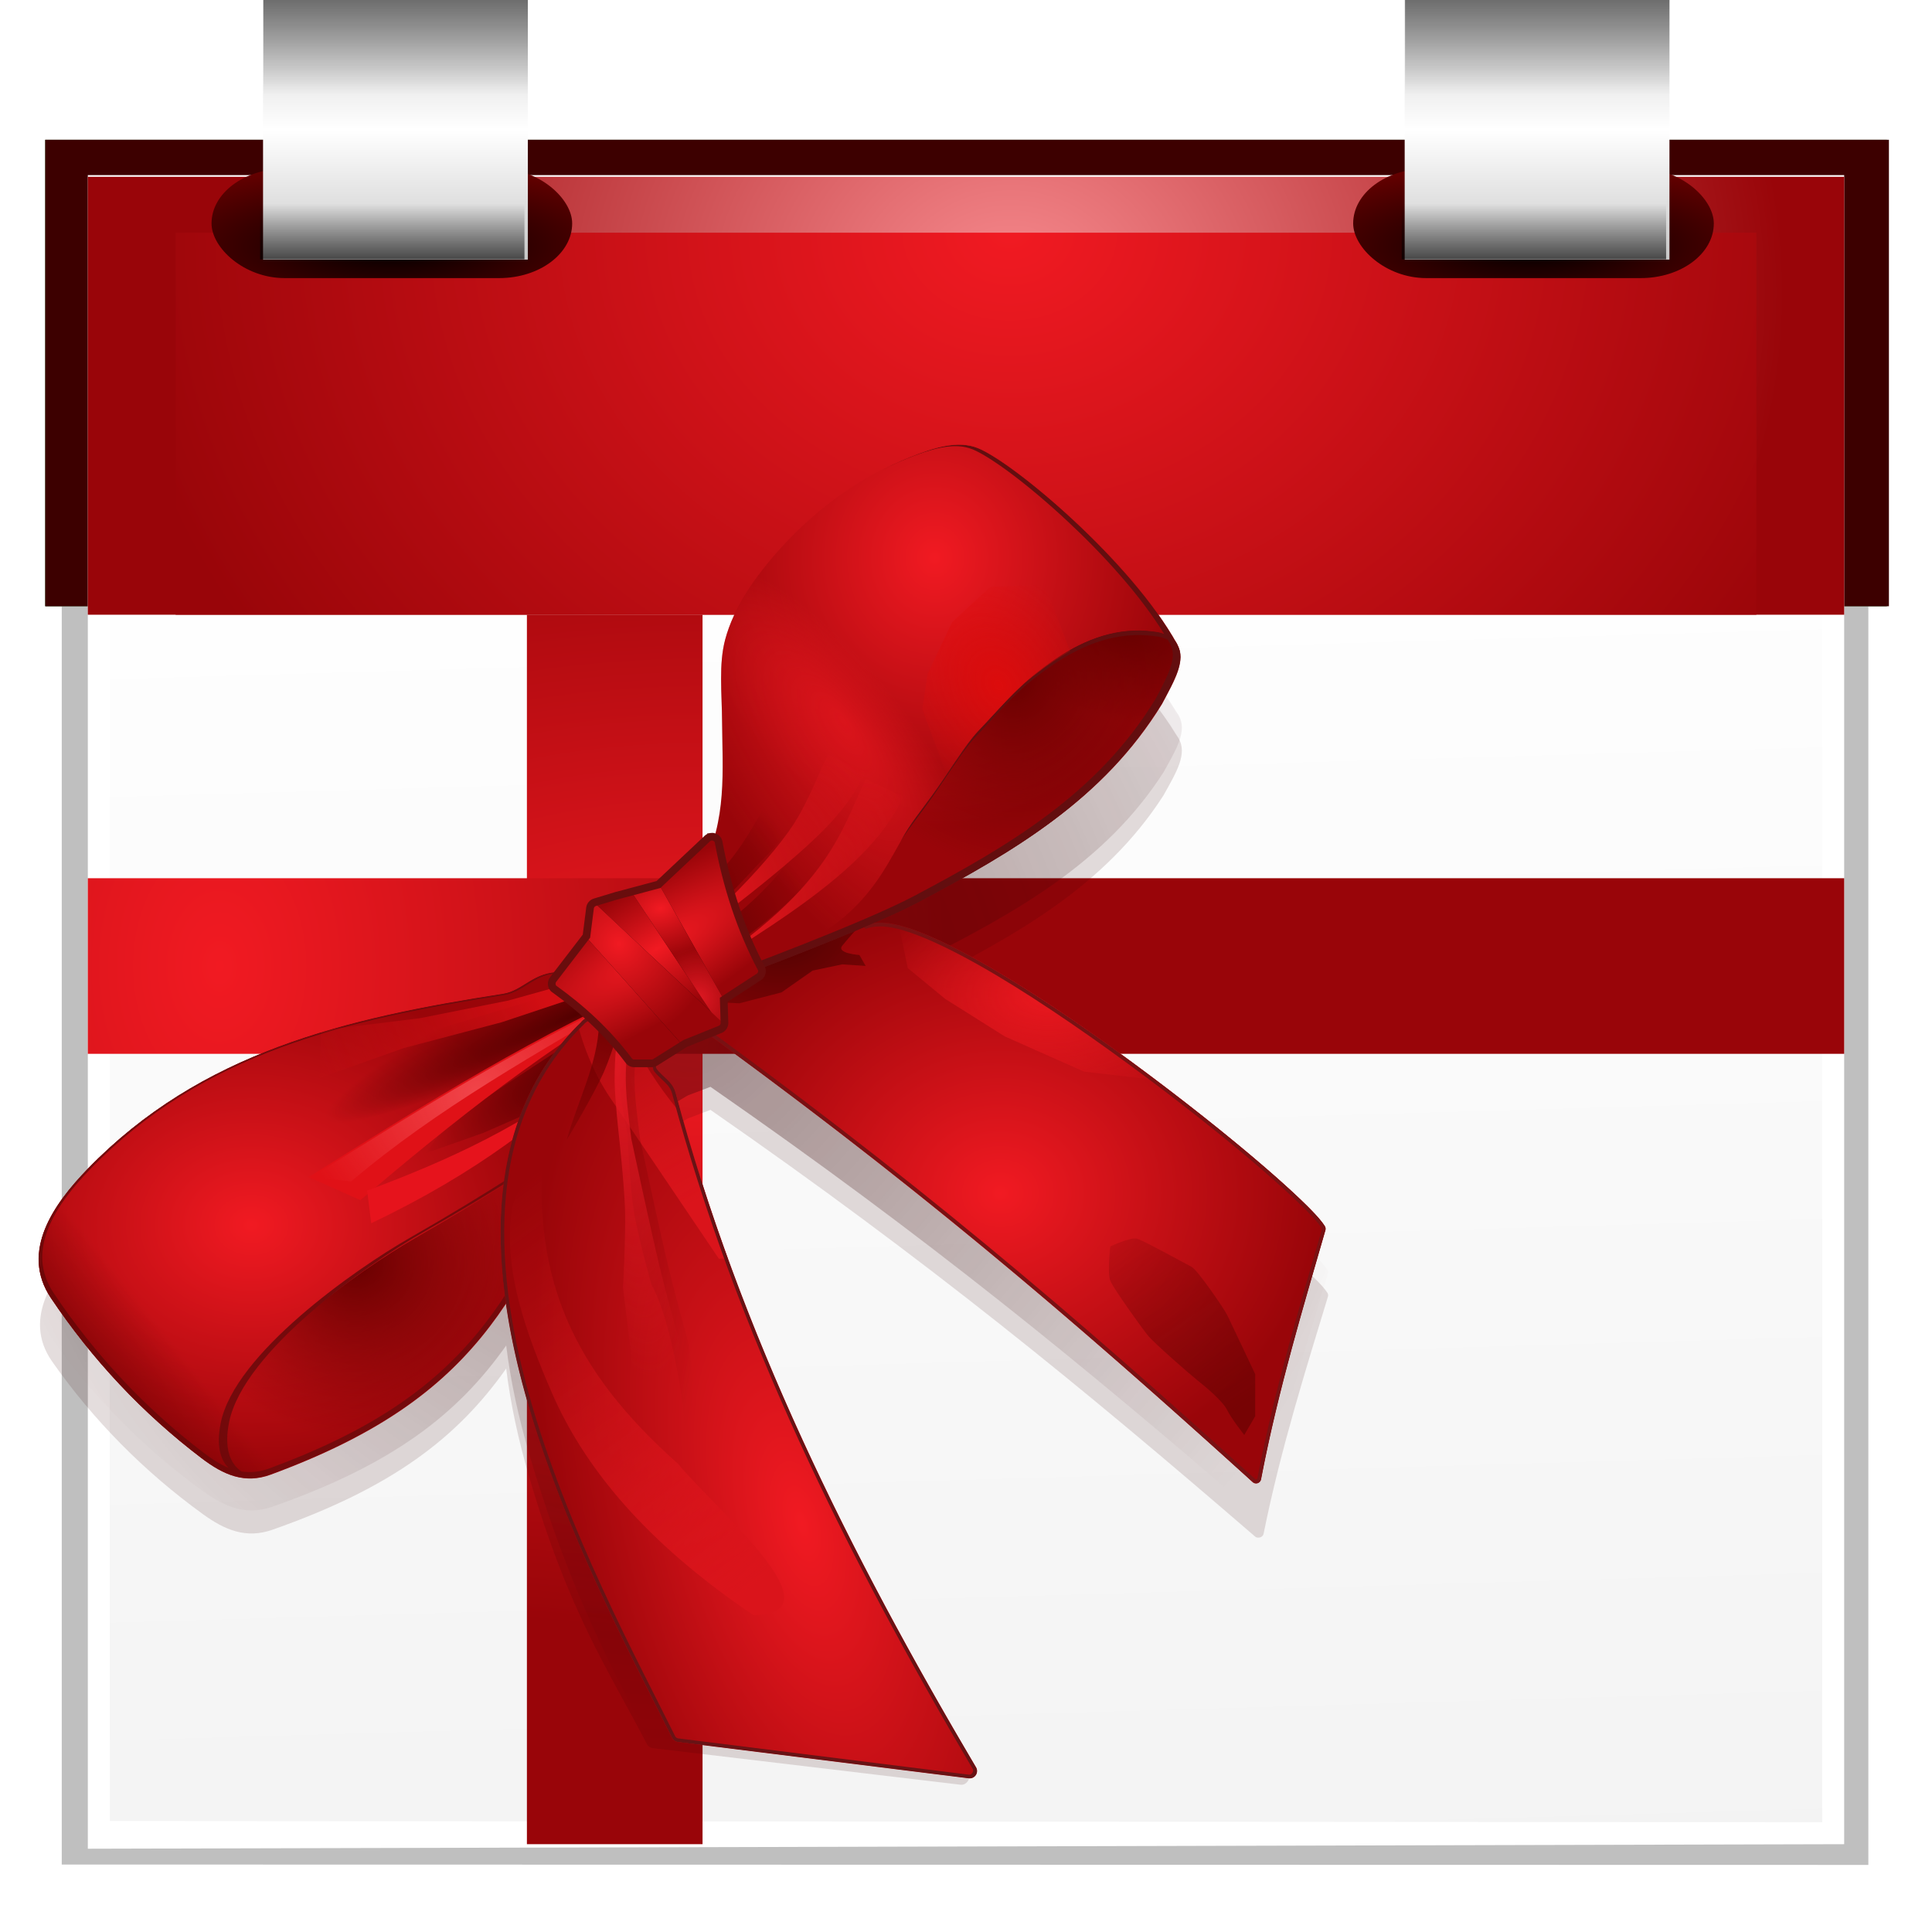 <?xml version="1.0" encoding="UTF-8" standalone="no"?>
<!-- Created with Inkscape (http://www.inkscape.org/) -->

<svg
   xmlns:dc="http://purl.org/dc/elements/1.1/"
   xmlns:cc="http://creativecommons.org/ns#"
   xmlns:rdf="http://www.w3.org/1999/02/22-rdf-syntax-ns#"
   xmlns:svg="http://www.w3.org/2000/svg"
   xmlns="http://www.w3.org/2000/svg"
   xmlns:xlink="http://www.w3.org/1999/xlink"
   xmlns:sodipodi="http://sodipodi.sourceforge.net/DTD/sodipodi-0.dtd"
   xmlns:inkscape="http://www.inkscape.org/namespaces/inkscape"
   width="88"
   height="88"
   id="svg2"
   sodipodi:version="0.32"
   inkscape:version="0.46+devel"
   version="1.0"
   sodipodi:docname="view-calendar-special-occasion.svgz"
   inkscape:output_extension="org.inkscape.output.svgz.inkscape"
   inkscape:export-filename="/home/pinheiro/pics/oxygen-icons/scalable/actions/small/22x22/view-calendar-special-occasion.png"
   inkscape:export-xdpi="90"
   inkscape:export-ydpi="90">
  <defs
     id="defs4">
    <linearGradient
       id="linearGradient4437">
      <stop
         id="stop4439"
         offset="0"
         style="stop-color:#f88b8f;stop-opacity:1;" />
      <stop
         id="stop4441"
         offset="1"
         style="stop-color:#990509;stop-opacity:1" />
    </linearGradient>
    <inkscape:perspective
       sodipodi:type="inkscape:persp3d"
       inkscape:vp_x="0 : 44 : 1"
       inkscape:vp_y="0 : 1000 : 0"
       inkscape:vp_z="88 : 44 : 1"
       inkscape:persp3d-origin="44 : 29.333333 : 1"
       id="perspective111" />
    <linearGradient
       inkscape:collect="always"
       id="linearGradient10897">
      <stop
         style="stop-color:#000000;stop-opacity:1;"
         offset="0"
         id="stop10899" />
      <stop
         style="stop-color:#000000;stop-opacity:0;"
         offset="1"
         id="stop10901" />
    </linearGradient>
    <linearGradient
       id="linearGradient10879">
      <stop
         style="stop-color:#000000;stop-opacity:1;"
         offset="0"
         id="stop10881" />
      <stop
         style="stop-color:#660000;stop-opacity:1;"
         offset="1"
         id="stop10883" />
    </linearGradient>
    <linearGradient
       inkscape:collect="always"
       id="linearGradient10867">
      <stop
         style="stop-color:#ffffff;stop-opacity:1"
         offset="0"
         id="stop10869" />
      <stop
         style="stop-color:#555555;stop-opacity:1"
         offset="1"
         id="stop10871" />
    </linearGradient>
    <linearGradient
       id="linearGradient10964">
      <stop
         style="stop-color:#ffffff;stop-opacity:1;"
         offset="0"
         id="stop10966" />
      <stop
         style="stop-color:#eeeeee;stop-opacity:1"
         offset="1"
         id="stop10968" />
    </linearGradient>
    <radialGradient
       inkscape:collect="always"
       xlink:href="#linearGradient4071"
       id="radialGradient10781"
       gradientUnits="userSpaceOnUse"
       gradientTransform="matrix(0.745,-3.0801744e-5,2.5570673e-5,0.626,10.237,10.621)"
       cx="48"
       cy="-0.215"
       r="55.148"
       fx="48"
       fy="-0.215" />
    <radialGradient
       inkscape:collect="always"
       xlink:href="#linearGradient4437"
       id="radialGradient10784"
       gradientUnits="userSpaceOnUse"
       gradientTransform="matrix(0.707,0,0,0.614,12.018,8.053)"
       cx="48.125"
       cy="8.625"
       r="49.875" />
    <clipPath
       clipPathUnits="userSpaceOnUse"
       id="clipPath10906">
      <rect
         y="40.839"
         x="-20"
         height="123.161"
         width="200"
         id="rect10908"
         style="fill:#ffffff;fill-opacity:1;stroke:none" />
    </clipPath>
    <clipPath
       clipPathUnits="userSpaceOnUse"
       id="clipPath10917">
      <rect
         y="-13.355"
         x="-80"
         height="54.194"
         width="296"
         id="rect10919"
         style="fill:#ffffff;fill-opacity:1;stroke:none" />
    </clipPath>
    <linearGradient
       inkscape:collect="always"
       xlink:href="#linearGradient10964"
       id="linearGradient11297"
       gradientUnits="userSpaceOnUse"
       x1="27.937"
       y1="31.109"
       x2="32.048"
       y2="177.577"
       gradientTransform="matrix(0.6,0,0,0.623,5.465,2.995)" />
    <filter
       inkscape:collect="always"
       id="filter9917">
      <feGaussianBlur
         inkscape:collect="always"
         stdDeviation="2.027"
         id="feGaussianBlur9919" />
    </filter>
    <filter
       inkscape:collect="always"
       x="-0.03"
       width="1.061"
       y="-0.111"
       height="1.221"
       id="filter9927">
      <feGaussianBlur
         inkscape:collect="always"
         stdDeviation="1.514"
         id="feGaussianBlur9929" />
    </filter>
    <filter
       inkscape:collect="always"
       x="-0.03"
       width="1.061"
       y="-0.111"
       height="1.221"
       id="filter9931">
      <feGaussianBlur
         inkscape:collect="always"
         stdDeviation="1.514"
         id="feGaussianBlur9933" />
    </filter>
    <radialGradient
       inkscape:collect="always"
       xlink:href="#linearGradient10879"
       id="radialGradient9294"
       gradientUnits="userSpaceOnUse"
       gradientTransform="matrix(1.187,0,0,0.36,-2.492,4.996)"
       cx="24"
       cy="17.364"
       fx="24"
       fy="17.364"
       r="10.84" />
    <linearGradient
       inkscape:collect="always"
       xlink:href="#linearGradient10897"
       id="linearGradient10303"
       gradientUnits="userSpaceOnUse"
       gradientTransform="matrix(0.754,0,0,0.602,7.92,-11.689)"
       x1="25.559"
       y1="-0.203"
       x2="25.559"
       y2="4.003" />
    <linearGradient
       inkscape:collect="always"
       xlink:href="#linearGradient10897"
       id="linearGradient10306"
       gradientUnits="userSpaceOnUse"
       gradientTransform="matrix(0.754,0,0,1.023,8.073,0.207)"
       x1="25.559"
       y1="-0.203"
       x2="25.559"
       y2="4.003" />
    <linearGradient
       inkscape:collect="always"
       xlink:href="#linearGradient10867"
       id="linearGradient10309"
       gradientUnits="userSpaceOnUse"
       gradientTransform="matrix(0.754,0,0,0.739,8.073,2.284556e-7)"
       spreadMethod="reflect"
       x1="24"
       y1="8"
       x2="24"
       y2="-16.569" />
    <radialGradient
       inkscape:collect="always"
       xlink:href="#linearGradient10879"
       id="radialGradient10354"
       gradientUnits="userSpaceOnUse"
       gradientTransform="matrix(1.187,0,0,0.36,-2.492,4.996)"
       cx="24"
       cy="17.364"
       fx="24"
       fy="17.364"
       r="10.84" />
    <linearGradient
       inkscape:collect="always"
       xlink:href="#linearGradient10867"
       id="linearGradient10356"
       gradientUnits="userSpaceOnUse"
       gradientTransform="matrix(0.754,0,0,0.739,8.073,2.284556e-7)"
       spreadMethod="reflect"
       x1="24"
       y1="8"
       x2="24"
       y2="-16.569" />
    <linearGradient
       inkscape:collect="always"
       xlink:href="#linearGradient10897"
       id="linearGradient10358"
       gradientUnits="userSpaceOnUse"
       gradientTransform="matrix(0.754,0,0,1.023,8.073,0.207)"
       x1="25.559"
       y1="-0.203"
       x2="25.559"
       y2="4.003" />
    <linearGradient
       inkscape:collect="always"
       xlink:href="#linearGradient10897"
       id="linearGradient10360"
       gradientUnits="userSpaceOnUse"
       gradientTransform="matrix(0.754,0,0,0.602,7.92,-11.689)"
       x1="25.559"
       y1="-0.203"
       x2="25.559"
       y2="4.003" />
    <linearGradient
       id="linearGradient3810">
      <stop
         id="stop3812"
         offset="0"
         style="stop-color:#ebdd91;stop-opacity:1;" />
      <stop
         style="stop-color:#d9b75d;stop-opacity:1"
         offset="0.822"
         id="stop3814" />
      <stop
         id="stop3816"
         offset="0.872"
         style="stop-color:#e3bb59;stop-opacity:1" />
      <stop
         id="stop3818"
         offset="0.878"
         style="stop-color:#d8ae46;stop-opacity:1" />
      <stop
         style="stop-color:#fdf393;stop-opacity:1"
         offset="0.896"
         id="stop3820" />
      <stop
         id="stop3822"
         offset="0.918"
         style="stop-color:#fdfa9f;stop-opacity:1" />
      <stop
         style="stop-color:#b58019;stop-opacity:1"
         offset="0.989"
         id="stop3824" />
      <stop
         id="stop3826"
         offset="1"
         style="stop-color:#d2b04c;stop-opacity:1" />
    </linearGradient>
    <linearGradient
       id="linearGradient3831">
      <stop
         style="stop-color:#ff9696;stop-opacity:1;"
         offset="0"
         id="stop3833" />
      <stop
         style="stop-color:#8c0000;stop-opacity:1"
         offset="1"
         id="stop3835" />
    </linearGradient>
    <linearGradient
       id="linearGradient4619">
      <stop
         style="stop-color:#ebdd91;stop-opacity:1;"
         offset="0"
         id="stop4621" />
      <stop
         id="stop4623"
         offset="0.758"
         style="stop-color:#d9b75d;stop-opacity:1" />
      <stop
         style="stop-color:#e3bb59;stop-opacity:1"
         offset="0.828"
         id="stop4625" />
      <stop
         style="stop-color:#d8ae46;stop-opacity:1"
         offset="0.84"
         id="stop4627" />
      <stop
         id="stop4629"
         offset="0.858"
         style="stop-color:#fdf393;stop-opacity:1" />
      <stop
         style="stop-color:#fdfa9f;stop-opacity:1"
         offset="0.894"
         id="stop4631" />
      <stop
         id="stop4633"
         offset="0.989"
         style="stop-color:#b58019;stop-opacity:1" />
      <stop
         style="stop-color:#d2b04c;stop-opacity:1"
         offset="1"
         id="stop4635" />
    </linearGradient>
    <linearGradient
       id="linearGradient4691">
      <stop
         style="stop-color:#ebdd91;stop-opacity:1;"
         offset="0"
         id="stop4693" />
      <stop
         id="stop4695"
         offset="0.73"
         style="stop-color:#d9b75d;stop-opacity:1" />
      <stop
         style="stop-color:#e3bb59;stop-opacity:1"
         offset="0.826"
         id="stop4697" />
      <stop
         style="stop-color:#d8ae46;stop-opacity:1"
         offset="0.851"
         id="stop4699" />
      <stop
         id="stop4701"
         offset="0.896"
         style="stop-color:#fdf393;stop-opacity:1" />
      <stop
         style="stop-color:#fdfa9f;stop-opacity:1"
         offset="0.918"
         id="stop4703" />
      <stop
         id="stop4705"
         offset="0.989"
         style="stop-color:#b58019;stop-opacity:1" />
      <stop
         style="stop-color:#d2b04c;stop-opacity:1"
         offset="1"
         id="stop4707" />
    </linearGradient>
    <inkscape:perspective
       sodipodi:type="inkscape:persp3d"
       inkscape:vp_x="0 : 64 : 1"
       inkscape:vp_y="0 : 1000 : 0"
       inkscape:vp_z="128 : 64 : 1"
       inkscape:persp3d-origin="64 : 42.666667 : 1"
       id="perspective3156" />
    <linearGradient
       inkscape:collect="always"
       id="linearGradient5639">
      <stop
         style="stop-color:#340305;stop-opacity:1;"
         offset="0"
         id="stop5641" />
      <stop
         style="stop-color:#340305;stop-opacity:0;"
         offset="1"
         id="stop5643" />
    </linearGradient>
    <linearGradient
       inkscape:collect="always"
       id="linearGradient4769">
      <stop
         style="stop-color:#f1454a;stop-opacity:1;"
         offset="0"
         id="stop4771" />
      <stop
         style="stop-color:#f1454a;stop-opacity:0;"
         offset="1"
         id="stop4773" />
    </linearGradient>
    <linearGradient
       inkscape:collect="always"
       id="linearGradient4757">
      <stop
         style="stop-color:#d30e13;stop-opacity:1;"
         offset="0"
         id="stop4759" />
      <stop
         style="stop-color:#d30e13;stop-opacity:0;"
         offset="1"
         id="stop4761" />
    </linearGradient>
    <linearGradient
       inkscape:collect="always"
       id="linearGradient4719">
      <stop
         style="stop-color:#520000;stop-opacity:1;"
         offset="0"
         id="stop4721" />
      <stop
         style="stop-color:#520000;stop-opacity:0;"
         offset="1"
         id="stop4723" />
    </linearGradient>
    <linearGradient
       inkscape:collect="always"
       id="linearGradient4560">
      <stop
         style="stop-color:#da141b;stop-opacity:1;"
         offset="0"
         id="stop4562" />
      <stop
         style="stop-color:#da141b;stop-opacity:0;"
         offset="1"
         id="stop4564" />
    </linearGradient>
    <linearGradient
       id="linearGradient4471">
      <stop
         style="stop-color:#dc0c0c;stop-opacity:1;"
         offset="0"
         id="stop4473" />
      <stop
         style="stop-color:#dc0c0c;stop-opacity:0;"
         offset="1"
         id="stop4475" />
    </linearGradient>
    <linearGradient
       inkscape:collect="always"
       id="linearGradient4324">
      <stop
         style="stop-color:#680000;stop-opacity:1;"
         offset="0"
         id="stop4326" />
      <stop
         style="stop-color:#680000;stop-opacity:0;"
         offset="1"
         id="stop4328" />
    </linearGradient>
    <linearGradient
       inkscape:collect="always"
       id="linearGradient4302">
      <stop
         style="stop-color:#da141b;stop-opacity:1;"
         offset="0"
         id="stop4304" />
      <stop
         style="stop-color:#da141b;stop-opacity:0;"
         offset="1"
         id="stop4306" />
    </linearGradient>
    <linearGradient
       inkscape:collect="always"
       id="linearGradient4280">
      <stop
         style="stop-color:#de1822;stop-opacity:1;"
         offset="0"
         id="stop4282" />
      <stop
         style="stop-color:#de1822;stop-opacity:0;"
         offset="1"
         id="stop4284" />
    </linearGradient>
    <linearGradient
       inkscape:collect="always"
       id="linearGradient4183">
      <stop
         style="stop-color:#640101;stop-opacity:1;"
         offset="0"
         id="stop4185" />
      <stop
         style="stop-color:#640101;stop-opacity:0;"
         offset="1"
         id="stop4187" />
    </linearGradient>
    <linearGradient
       id="linearGradient4173">
      <stop
         style="stop-color:#4e0202;stop-opacity:1;"
         offset="0"
         id="stop4175" />
      <stop
         style="stop-color:#7e0404;stop-opacity:0.889;"
         offset="1"
         id="stop4177" />
    </linearGradient>
    <linearGradient
       inkscape:collect="always"
       id="linearGradient4128">
      <stop
         style="stop-color:#eb181f;stop-opacity:1;"
         offset="0"
         id="stop4130" />
      <stop
         style="stop-color:#eb181f;stop-opacity:0;"
         offset="1"
         id="stop4132" />
    </linearGradient>
    <linearGradient
       inkscape:collect="always"
       id="linearGradient4071">
      <stop
         style="stop-color:#f11a22;stop-opacity:1"
         offset="0"
         id="stop4073" />
      <stop
         style="stop-color:#990509;stop-opacity:1"
         offset="1"
         id="stop4075" />
    </linearGradient>
    <linearGradient
       id="linearGradient4035">
      <stop
         id="stop4037"
         offset="0"
         style="stop-color:#ff9696;stop-opacity:1;" />
      <stop
         id="stop4039"
         offset="1"
         style="stop-color:#100000;stop-opacity:1;" />
    </linearGradient>
    <linearGradient
       id="linearGradient10879-5">
      <stop
         style="stop-color:#000000;stop-opacity:1;"
         offset="0"
         id="stop10881-4" />
      <stop
         style="stop-color:#660000;stop-opacity:1;"
         offset="1"
         id="stop10883-7" />
    </linearGradient>
    <linearGradient
       id="linearGradient10964-9">
      <stop
         style="stop-color:#ffffff;stop-opacity:1;"
         offset="0"
         id="stop10966-3" />
      <stop
         style="stop-color:#eeeeee;stop-opacity:1"
         offset="1"
         id="stop10968-7" />
    </linearGradient>
    <clipPath
       clipPathUnits="userSpaceOnUse"
       id="clipPath10906-4">
      <rect
         y="40.839"
         x="-34.519"
         height="89.032"
         width="162.39"
         id="rect10908-7"
         style="fill:#ffffff;fill-opacity:1;stroke:none" />
    </clipPath>
    <clipPath
       clipPathUnits="userSpaceOnUse"
       id="clipPath10917-4">
      <rect
         y="-13.355"
         x="-28.903"
         height="54.194"
         width="185.806"
         id="rect10919-4"
         style="opacity:1;fill:#ffffff;fill-opacity:1;stroke:none;stroke-width:4;stroke-miterlimit:4;stroke-dasharray:none;stroke-opacity:1" />
    </clipPath>
    <linearGradient
       id="linearGradient3831-6">
      <stop
         style="stop-color:#ff6161;stop-opacity:1;"
         offset="0"
         id="stop3833-8" />
      <stop
         style="stop-color:#a60000;stop-opacity:1;"
         offset="1"
         id="stop3835-8" />
    </linearGradient>
    <filter
       inkscape:label="filter6"
       id="filter4225-0">
      <feBlend
         mode="multiply"
         id="feBlend4227-4"
         blend="normal" />
    </filter>
    <linearGradient
       id="linearGradient3810-3">
      <stop
         style="stop-color:#ebdd91;stop-opacity:1;"
         offset="0"
         id="stop3812-1" />
      <stop
         id="stop3814-4"
         offset="0.822"
         style="stop-color:#d9b75d;stop-opacity:1" />
      <stop
         style="stop-color:#e3bb59;stop-opacity:1"
         offset="0.872"
         id="stop3816-9" />
      <stop
         style="stop-color:#d8ae46;stop-opacity:1"
         offset="0.878"
         id="stop3818-2" />
      <stop
         id="stop3820-0"
         offset="0.896"
         style="stop-color:#fdf393;stop-opacity:1" />
      <stop
         style="stop-color:#fdfa9f;stop-opacity:1"
         offset="0.918"
         id="stop3822-6" />
      <stop
         id="stop3824-8"
         offset="0.989"
         style="stop-color:#b58019;stop-opacity:1" />
      <stop
         style="stop-color:#d2b04c;stop-opacity:1"
         offset="1"
         id="stop3826-9" />
    </linearGradient>
    <filter
       inkscape:collect="always"
       id="filter4102">
      <feGaussianBlur
         inkscape:collect="always"
         stdDeviation="0.371"
         id="feGaussianBlur4104" />
    </filter>
    <filter
       inkscape:collect="always"
       id="filter4169"
       x="-0.131"
       width="1.262"
       y="-0.202"
       height="1.404">
      <feGaussianBlur
         inkscape:collect="always"
         stdDeviation="1.571"
         id="feGaussianBlur4171" />
    </filter>
    <filter
       inkscape:collect="always"
       id="filter4211"
       x="-0.34"
       width="1.68"
       y="-0.253"
       height="1.507">
      <feGaussianBlur
         inkscape:collect="always"
         stdDeviation="2.7"
         id="feGaussianBlur4213" />
    </filter>
    <clipPath
       clipPathUnits="userSpaceOnUse"
       id="clipPath4221">
      <path
         transform="translate(0.018,0)"
         sodipodi:type="inkscape:offset"
         inkscape:radius="0.66225767"
         inkscape:original="M 582 132.3125 L 560.15625 145 C 590.80076 167.0328 611.93309 185.17021 635.4375 206.46875 C 637.71538 194.59103 641.14817 183.38512 643.84375 174 C 640.3014 168.26935 593.34872 130.89423 584.46875 135.0625 L 582 132.3125 z "
         style="fill:url(#radialGradient4225);fill-opacity:1;stroke-width:1px"
         id="path4223"
         d="m 581.906,131.656 a 0.662,0.662 0 0 0 -0.25,0.094 l -21.844,12.688 a 0.662,0.662 0 0 0 -0.031,1.094 c 30.622,22.016 51.722,40.146 75.219,61.438 a 0.662,0.662 0 0 0 1.094,-0.375 c 2.269,-11.833 5.677,-23.012 8.375,-32.406 a 0.662,0.662 0 0 0 -0.062,-0.531 c -0.53,-0.858 -1.658,-2.049 -3.312,-3.625 -1.655,-1.576 -3.817,-3.496 -6.344,-5.625 -5.054,-4.257 -11.558,-9.344 -18.219,-14.125 C 609.87,145.501 603.065,141.032 597.312,138 c -2.876,-1.516 -5.478,-2.689 -7.688,-3.344 -1.951,-0.578 -3.561,-0.684 -4.875,-0.281 l -2.25,-2.5 a 0.662,0.662 0 0 0 -0.594,-0.219 z" />
    </clipPath>
    <radialGradient
       inkscape:collect="always"
       xlink:href="#linearGradient4071"
       id="radialGradient4225"
       gradientUnits="userSpaceOnUse"
       gradientTransform="matrix(0.963,0,0,0.853,22.421,24.876)"
       cx="602.011"
       cy="169.382"
       fx="602.011"
       fy="169.382"
       r="43.462" />
    <filter
       inkscape:collect="always"
       id="filter4231"
       x="-0.127"
       width="1.254"
       y="-0.212"
       height="1.424">
      <feGaussianBlur
         inkscape:collect="always"
         stdDeviation="2.08"
         id="feGaussianBlur4233" />
    </filter>
    <filter
       inkscape:collect="always"
       id="filter4274">
      <feGaussianBlur
         inkscape:collect="always"
         stdDeviation="0.597"
         id="feGaussianBlur4276" />
    </filter>
    <filter
       inkscape:collect="always"
       id="filter4288"
       x="-0.106"
       width="1.213"
       y="-0.016"
       height="1.031">
      <feGaussianBlur
         inkscape:collect="always"
         stdDeviation="0.394"
         id="feGaussianBlur4290" />
    </filter>
    <filter
       inkscape:collect="always"
       id="filter4296"
       x="-0.208"
       width="1.417"
       y="-0.035"
       height="1.07">
      <feGaussianBlur
         inkscape:collect="always"
         stdDeviation="0.882"
         id="feGaussianBlur4298" />
    </filter>
    <filter
       inkscape:collect="always"
       id="filter4318"
       x="-0.15"
       width="1.299"
       y="-0.08"
       height="1.16">
      <feGaussianBlur
         inkscape:collect="always"
         stdDeviation="1.46"
         id="feGaussianBlur4320" />
    </filter>
    <filter
       inkscape:collect="always"
       id="filter4340"
       x="-0.204"
       width="1.408"
       y="-0.091"
       height="1.182">
      <feGaussianBlur
         inkscape:collect="always"
         stdDeviation="0.782"
         id="feGaussianBlur4342" />
    </filter>
    <clipPath
       clipPathUnits="userSpaceOnUse"
       id="clipPath4356">
      <path
         id="path4358"
         d="m 612.44,160.09 a 1.014,1.014 0 0 0 -0.281,0.125 c -0.027,0.014 -0.033,0.011 -0.062,0.031 -0.026,0.014 -0.038,0.015 -0.062,0.031 -0.118,0.078 -0.248,0.152 -0.406,0.25 -0.306,0.19 -0.765,0.444 -1.219,0.719 -0.454,0.275 -0.871,0.552 -1.188,0.75 -0.1,0.062 -0.235,0.125 -0.469,0.281 -0.113,0.075 -0.19,0.134 -0.25,0.188 -0.03,0.027 -0.043,0.075 -0.062,0.094 l -0.031,0 c -0.005,0.005 -0.013,0.011 -0.031,0.031 -1.7e-4,1.8e-4 -0.062,0.094 -0.062,0.094 -6.738,6.571 -9.958,14.746 -10.844,23.594 -0.891,8.9 0.571,18.457 3.188,27.844 5.214,18.709 15.001,36.707 20.156,47.125 a 1.014,1.014 0 0 0 0.781,0.562 l 40.062,5 a 1.014,1.014 0 0 0 1,-1.531 c -17.392,-29.438 -32.514,-59.838 -41.375,-92.906 -0.302,-1.129 -1.115,-1.717 -1.781,-2.375 -0.342,-0.337 -0.637,-0.615 -0.781,-0.844 -0.142,-0.225 -0.147,-0.396 -0.125,-0.5 -0.018,0.084 0.058,-0.162 0.156,-0.469 0.089,-0.279 0.185,-0.604 0.281,-0.906 0.105,-0.332 0.182,-0.631 0.25,-0.875 3.4e-4,-0.001 0.059,-0.043 0.125,-0.344 a 1.014,1.014 0 0 0 -0.344,-1 l -5.75,-4.75 a 1.014,1.014 0 0 0 -0.875,-0.219 z"
         style="fill:url(#radialGradient4360);fill-opacity:1;stroke:none" />
    </clipPath>
    <radialGradient
       inkscape:collect="always"
       xlink:href="#linearGradient4071"
       id="radialGradient4360"
       gradientUnits="userSpaceOnUse"
       gradientTransform="matrix(0.968,-0.252,0.569,2.184,34.079,-101.204)"
       cx="500.993"
       cy="210.258"
       fx="500.993"
       fy="210.258"
       r="32.798" />
    <filter
       inkscape:collect="always"
       id="filter4453">
      <feGaussianBlur
         inkscape:collect="always"
         stdDeviation="0.625"
         id="feGaussianBlur4455" />
    </filter>
    <filter
       inkscape:collect="always"
       id="filter4479">
      <feGaussianBlur
         inkscape:collect="always"
         stdDeviation="0.625"
         id="feGaussianBlur4481" />
    </filter>
    <filter
       inkscape:collect="always"
       id="filter4556">
      <feGaussianBlur
         inkscape:collect="always"
         stdDeviation="0.472"
         id="feGaussianBlur4558" />
    </filter>
    <clipPath
       clipPathUnits="userSpaceOnUse"
       id="clipPath4579">
      <path
         style="fill:url(#radialGradient4583);fill-opacity:1;stroke-width:1px"
         d="m 705.521,262.246 c 0,0 17.113,-6.32 23.937,-9.94 12.287,-6.518 23.941,-13.315 31.493,-25.661 1.691,-3.179 3.159,-5.674 1.978,-7.81 -6.009,-10.86 -21.294,-23.69 -25.965,-25.559 -2.55,-1.021 -5.664,-0.105 -8.926,1.217 -5.888,2.386 -11.612,6.259 -16.634,11.765 -3.435,3.766 -6.206,7.862 -7.303,11.968 -0.858,3.211 -0.433,6.881 -0.406,10.751 0.043,6.154 0.679,12.851 -2.637,19.068 l -1.623,3.043 5.071,12.171 1.014,-1.014 z"
         id="path4581"
         sodipodi:nodetypes="cscscsssssccc" />
    </clipPath>
    <radialGradient
       inkscape:collect="always"
       xlink:href="#linearGradient4071"
       id="radialGradient4583"
       gradientUnits="userSpaceOnUse"
       gradientTransform="matrix(1,0,0,1.102,117.046,111.967)"
       cx="614.35"
       cy="86.77"
       fx="614.35"
       fy="86.77"
       r="31.96" />
    <filter
       inkscape:collect="always"
       id="filter4595">
      <feGaussianBlur
         inkscape:collect="always"
         stdDeviation="0.7"
         id="feGaussianBlur4597" />
    </filter>
    <filter
       inkscape:collect="always"
       id="filter4599">
      <feGaussianBlur
         inkscape:collect="always"
         stdDeviation="0.785"
         id="feGaussianBlur4601" />
    </filter>
    <filter
       inkscape:collect="always"
       id="filter4603">
      <feGaussianBlur
         inkscape:collect="always"
         stdDeviation="0.863"
         id="feGaussianBlur4605" />
    </filter>
    <filter
       inkscape:collect="always"
       id="filter4683">
      <feGaussianBlur
         inkscape:collect="always"
         stdDeviation="0.509"
         id="feGaussianBlur4685" />
    </filter>
    <filter
       inkscape:collect="always"
       id="filter4705">
      <feGaussianBlur
         inkscape:collect="always"
         stdDeviation="0.819"
         id="feGaussianBlur4707" />
    </filter>
    <filter
       inkscape:collect="always"
       id="filter4709">
      <feGaussianBlur
         inkscape:collect="always"
         stdDeviation="0.819"
         id="feGaussianBlur4711" />
    </filter>
    <filter
       inkscape:collect="always"
       id="filter4731">
      <feGaussianBlur
         inkscape:collect="always"
         stdDeviation="0.578"
         id="feGaussianBlur4733" />
    </filter>
    <filter
       inkscape:collect="always"
       id="filter4745"
       x="-0.037"
       width="1.075"
       y="-0.104"
       height="1.207">
      <feGaussianBlur
         inkscape:collect="always"
         stdDeviation="0.618"
         id="feGaussianBlur4747" />
    </filter>
    <filter
       inkscape:collect="always"
       id="filter4753"
       x="-0.093"
       width="1.185"
       y="-0.134"
       height="1.268">
      <feGaussianBlur
         inkscape:collect="always"
         stdDeviation="1.156"
         id="feGaussianBlur4755" />
    </filter>
    <clipPath
       clipPathUnits="userSpaceOnUse"
       id="clipPath4801">
      <path
         sodipodi:nodetypes="cssssscssz"
         id="path4803"
         d="m 547.119,188.104 c -3.66,-0.092 -4.932,2.415 -7.601,2.828 -20.527,3.18 -39.334,7.57 -54.094,22.804 -4.366,4.507 -8.831,10.737 -4.773,16.794 5.362,8.004 11.938,15.022 19.622,20.86 2.871,2.181 5.615,3.374 9.016,2.121 26.484,-9.755 32.494,-22.654 42.25,-45.962 1.547,-3.248 3.91,-6.047 5.657,-9.192 0,0 3.239,-3.05 2.652,-4.773 -1.491,-4.372 -9.068,-5.388 -12.728,-5.48 z"
         style="fill:url(#radialGradient4805);fill-opacity:1;stroke-width:1px" />
    </clipPath>
    <radialGradient
       inkscape:collect="always"
       xlink:href="#linearGradient4071"
       id="radialGradient4805"
       gradientUnits="userSpaceOnUse"
       gradientTransform="matrix(1,0,0,0.815,-5.662,76.876)"
       cx="525.15"
       cy="176.867"
       fx="525.15"
       fy="176.867"
       r="40.43" />
    <filter
       inkscape:collect="always"
       id="filter4886">
      <feGaussianBlur
         inkscape:collect="always"
         stdDeviation="0.417"
         id="feGaussianBlur4888" />
    </filter>
    <filter
       inkscape:collect="always"
       id="filter4917">
      <feGaussianBlur
         inkscape:collect="always"
         stdDeviation="0.247"
         id="feGaussianBlur4919" />
    </filter>
    <filter
       inkscape:collect="always"
       id="filter4931">
      <feGaussianBlur
         inkscape:collect="always"
         stdDeviation="0.39"
         id="feGaussianBlur4933" />
    </filter>
    <filter
       inkscape:collect="always"
       id="filter5633">
      <feGaussianBlur
         inkscape:collect="always"
         stdDeviation="3.867"
         id="feGaussianBlur5635" />
    </filter>
    <radialGradient
       r="55.148"
       fy="-0.215"
       fx="48"
       cy="-0.215"
       cx="48"
       gradientTransform="matrix(1.074,-4.6475655e-5,3.6862286e-5,0.945,-122.847,-136.872)"
       gradientUnits="userSpaceOnUse"
       id="radialGradient4179"
       xlink:href="#linearGradient3831-4"
       inkscape:collect="always" />
    <linearGradient
       id="linearGradient4691-5">
      <stop
         id="stop4693-0"
         offset="0"
         style="stop-color:#ebdd91;stop-opacity:1;" />
      <stop
         style="stop-color:#d9b75d;stop-opacity:1"
         offset="0.73"
         id="stop4695-4" />
      <stop
         id="stop4697-8"
         offset="0.826"
         style="stop-color:#e3bb59;stop-opacity:1" />
      <stop
         id="stop4699-7"
         offset="0.851"
         style="stop-color:#d8ae46;stop-opacity:1" />
      <stop
         style="stop-color:#fdf393;stop-opacity:1"
         offset="0.896"
         id="stop4701-1" />
      <stop
         id="stop4703-7"
         offset="0.918"
         style="stop-color:#fdfa9f;stop-opacity:1" />
      <stop
         style="stop-color:#b58019;stop-opacity:1"
         offset="0.989"
         id="stop4705-2" />
      <stop
         id="stop4707-7"
         offset="1"
         style="stop-color:#d2b04c;stop-opacity:1" />
    </linearGradient>
    <linearGradient
       id="linearGradient4619-0">
      <stop
         id="stop4621-6"
         offset="0"
         style="stop-color:#ebdd91;stop-opacity:1;" />
      <stop
         style="stop-color:#d9b75d;stop-opacity:1"
         offset="0.758"
         id="stop4623-8" />
      <stop
         id="stop4625-9"
         offset="0.828"
         style="stop-color:#e3bb59;stop-opacity:1" />
      <stop
         id="stop4627-2"
         offset="0.84"
         style="stop-color:#d8ae46;stop-opacity:1" />
      <stop
         style="stop-color:#fdf393;stop-opacity:1"
         offset="0.858"
         id="stop4629-6" />
      <stop
         id="stop4631-6"
         offset="0.894"
         style="stop-color:#fdfa9f;stop-opacity:1" />
      <stop
         style="stop-color:#b58019;stop-opacity:1"
         offset="0.989"
         id="stop4633-4" />
      <stop
         id="stop4635-9"
         offset="1"
         style="stop-color:#d2b04c;stop-opacity:1" />
    </linearGradient>
    <linearGradient
       id="linearGradient3831-4">
      <stop
         id="stop3833-9"
         offset="0"
         style="stop-color:#ffb4b4;stop-opacity:1;" />
      <stop
         id="stop3835-2"
         offset="1"
         style="stop-color:#8c0000;stop-opacity:1" />
    </linearGradient>
    <linearGradient
       id="linearGradient3810-0">
      <stop
         style="stop-color:#ebdd91;stop-opacity:1;"
         offset="0"
         id="stop3812-7" />
      <stop
         id="stop3814-8"
         offset="0.822"
         style="stop-color:#d9b75d;stop-opacity:1" />
      <stop
         style="stop-color:#e3bb59;stop-opacity:1"
         offset="0.872"
         id="stop3816-6" />
      <stop
         style="stop-color:#d8ae46;stop-opacity:1"
         offset="0.878"
         id="stop3818-8" />
      <stop
         id="stop3820-8"
         offset="0.896"
         style="stop-color:#fdf393;stop-opacity:1" />
      <stop
         style="stop-color:#fdfa9f;stop-opacity:1"
         offset="0.918"
         id="stop3822-4" />
      <stop
         id="stop3824-3"
         offset="0.989"
         style="stop-color:#b58019;stop-opacity:1" />
      <stop
         style="stop-color:#d2b04c;stop-opacity:1"
         offset="1"
         id="stop3826-1" />
    </linearGradient>
    <clipPath
       id="clipPath10917-7"
       clipPathUnits="userSpaceOnUse">
      <rect
         style="opacity:1;fill:#ffffff;fill-opacity:1;stroke:none;stroke-width:4;stroke-miterlimit:4;stroke-dasharray:none;stroke-opacity:1"
         id="rect10919-44"
         width="185.806"
         height="54.194"
         x="-28.903"
         y="-13.355" />
    </clipPath>
    <clipPath
       id="clipPath10906-5"
       clipPathUnits="userSpaceOnUse">
      <rect
         style="opacity:1;fill:#ffffff;fill-opacity:1;stroke:none;stroke-width:4;stroke-miterlimit:4;stroke-dasharray:none;stroke-opacity:1"
         id="rect10908-4"
         width="127.742"
         height="89.032"
         x="0.129"
         y="40.839" />
    </clipPath>
    <filter
       id="filter9643"
       inkscape:collect="always">
      <feGaussianBlur
         id="feGaussianBlur9645"
         stdDeviation="1.18"
         inkscape:collect="always" />
    </filter>
    <linearGradient
       id="linearGradient10964-3">
      <stop
         id="stop10966-7"
         offset="0"
         style="stop-color:#ffffff;stop-opacity:1;" />
      <stop
         id="stop10968-4"
         offset="1"
         style="stop-color:#eeeeee;stop-opacity:1" />
    </linearGradient>
    <linearGradient
       id="linearGradient10879-54">
      <stop
         id="stop10881-7"
         offset="0"
         style="stop-color:#000000;stop-opacity:1;" />
      <stop
         id="stop10883-6"
         offset="1"
         style="stop-color:#660000;stop-opacity:1;" />
    </linearGradient>
    <linearGradient
       id="linearGradient10897-6">
      <stop
         id="stop10899-1"
         offset="0"
         style="stop-color:#820000;stop-opacity:1;" />
      <stop
         id="stop10901-5"
         offset="1"
         style="stop-color:#000000;stop-opacity:0;" />
    </linearGradient>
    <inkscape:perspective
       id="perspective110"
       inkscape:persp3d-origin="64 : 42.666667 : 1"
       inkscape:vp_z="128 : 64 : 1"
       inkscape:vp_y="0 : 1000 : 0"
       inkscape:vp_x="0 : 64 : 1"
       sodipodi:type="inkscape:persp3d" />
    <radialGradient
       inkscape:collect="always"
       xlink:href="#linearGradient4071"
       id="radialGradient3550"
       gradientUnits="userSpaceOnUse"
       gradientTransform="matrix(0.618,0,0,0.896,3.487,-7.022)"
       cx="10.548"
       cy="56.952"
       fx="10.548"
       fy="56.952"
       r="53.563" />
    <radialGradient
       inkscape:collect="always"
       xlink:href="#linearGradient4071"
       id="radialGradient3554"
       gradientUnits="userSpaceOnUse"
       gradientTransform="matrix(0.502,0,0,0.896,18.513,-79.036)"
       cx="57.303"
       cy="52.488"
       fx="57.303"
       fy="52.488"
       r="53.563" />
    <radialGradient
       inkscape:collect="always"
       xlink:href="#linearGradient5639"
       id="radialGradient3582"
       gradientUnits="userSpaceOnUse"
       gradientTransform="matrix(1,0,0,1.018,0,-6.12)"
       cx="888.033"
       cy="151.093"
       fx="888.033"
       fy="151.093"
       r="93.123" />
    <radialGradient
       inkscape:collect="always"
       xlink:href="#linearGradient4071"
       id="radialGradient3584"
       gradientUnits="userSpaceOnUse"
       gradientTransform="matrix(0.963,0,0,0.853,22.421,24.876)"
       cx="602.011"
       cy="169.382"
       fx="602.011"
       fy="169.382"
       r="43.462" />
    <radialGradient
       inkscape:collect="always"
       xlink:href="#linearGradient4128"
       id="radialGradient3586"
       gradientUnits="userSpaceOnUse"
       gradientTransform="matrix(1.239,0,0,0.742,-145.383,37.08)"
       cx="608.323"
       cy="143.491"
       fx="608.323"
       fy="143.491"
       r="19.651" />
    <radialGradient
       inkscape:collect="always"
       xlink:href="#linearGradient4173"
       id="radialGradient3588"
       gradientUnits="userSpaceOnUse"
       gradientTransform="matrix(1,0,0,0.721,0,37.755)"
       cx="573.464"
       cy="135.303"
       fx="573.464"
       fy="135.303"
       r="18.174" />
    <linearGradient
       inkscape:collect="always"
       xlink:href="#linearGradient4183"
       id="linearGradient3590"
       gradientUnits="userSpaceOnUse"
       x1="633.937"
       y1="197.161"
       x2="613.629"
       y2="166.936" />
    <radialGradient
       inkscape:collect="always"
       xlink:href="#linearGradient4071"
       id="radialGradient3592"
       gradientUnits="userSpaceOnUse"
       gradientTransform="matrix(1,0,0,0.815,93.338,76.876)"
       cx="512.422"
       cy="176.867"
       fx="512.422"
       fy="176.867"
       r="40.43" />
    <radialGradient
       inkscape:collect="always"
       xlink:href="#linearGradient4324"
       id="radialGradient3594"
       gradientUnits="userSpaceOnUse"
       gradientTransform="matrix(1,0,0,0.946,93.338,54.308)"
       cx="525.94"
       cy="181.444"
       fx="525.94"
       fy="181.444"
       r="24.04" />
    <radialGradient
       inkscape:collect="always"
       xlink:href="#linearGradient4719"
       id="radialGradient3596"
       gradientUnits="userSpaceOnUse"
       gradientTransform="matrix(1.505,-1.048,0.263,0.378,-106.538,583.337)"
       cx="414.939"
       cy="129.534"
       fx="414.939"
       fy="129.534"
       r="14.982" />
    <radialGradient
       inkscape:collect="always"
       xlink:href="#linearGradient4719"
       id="radialGradient3598"
       gradientUnits="userSpaceOnUse"
       gradientTransform="matrix(1.761,-0.869,0.12,0.244,-190.554,519.577)"
       cx="411.138"
       cy="120.346"
       fx="411.507"
       fy="128.903"
       r="17.81" />
    <linearGradient
       inkscape:collect="always"
       xlink:href="#linearGradient4757"
       id="linearGradient3600"
       gradientUnits="userSpaceOnUse"
       x1="543.697"
       y1="188.546"
       x2="514.176"
       y2="201.097" />
    <radialGradient
       inkscape:collect="always"
       xlink:href="#linearGradient4769"
       id="radialGradient3602"
       gradientUnits="userSpaceOnUse"
       gradientTransform="matrix(1,0,0,0.882,0,24.035)"
       cx="536.344"
       cy="204"
       fx="536.344"
       fy="204"
       r="23.685" />
    <linearGradient
       inkscape:collect="always"
       xlink:href="#linearGradient4183"
       id="linearGradient3604"
       gradientUnits="userSpaceOnUse"
       x1="578.057"
       y1="246.163"
       x2="593.511"
       y2="233.789" />
    <radialGradient
       inkscape:collect="always"
       xlink:href="#linearGradient4071"
       id="radialGradient3606"
       gradientUnits="userSpaceOnUse"
       gradientTransform="matrix(0.968,-0.252,0.569,2.184,-103.455,-115.607)"
       cx="500.993"
       cy="210.258"
       fx="500.993"
       fy="210.258"
       r="32.798" />
    <linearGradient
       inkscape:collect="always"
       xlink:href="#linearGradient4302"
       id="linearGradient3608"
       gradientUnits="userSpaceOnUse"
       gradientTransform="translate(8.176,-40.306)"
       x1="621.662"
       y1="224.391"
       x2="599.097"
       y2="185.307" />
    <radialGradient
       inkscape:collect="always"
       xlink:href="#linearGradient4183"
       id="radialGradient3610"
       gradientUnits="userSpaceOnUse"
       gradientTransform="matrix(2.484,-0.29,1.161,9.931,-846.241,-1441.397)"
       cx="504.051"
       cy="178.19"
       fx="504.051"
       fy="178.19"
       r="4.447" />
    <radialGradient
       inkscape:collect="always"
       xlink:href="#linearGradient4280"
       id="radialGradient3612"
       gradientUnits="userSpaceOnUse"
       gradientTransform="matrix(2.484,-0.29,1.161,9.931,-847.441,-1441.397)"
       cx="505.334"
       cy="176.754"
       fx="505.334"
       fy="176.754"
       r="4.447" />
    <linearGradient
       inkscape:collect="always"
       xlink:href="#linearGradient4302"
       id="linearGradient3614"
       gradientUnits="userSpaceOnUse"
       x1="636.58"
       y1="237.157"
       x2="599.097"
       y2="185.307" />
    <linearGradient
       inkscape:collect="always"
       xlink:href="#linearGradient4324"
       id="linearGradient3616"
       gradientUnits="userSpaceOnUse"
       x1="615.526"
       y1="158.337"
       x2="607.382"
       y2="188.73" />
    <radialGradient
       inkscape:collect="always"
       xlink:href="#linearGradient4071"
       id="radialGradient3618"
       gradientUnits="userSpaceOnUse"
       gradientTransform="matrix(1,0,0,1.102,117.046,-10.717)"
       cx="614.35"
       cy="86.77"
       fx="614.35"
       fy="86.77"
       r="31.96" />
    <radialGradient
       inkscape:collect="always"
       xlink:href="#linearGradient4560"
       id="radialGradient3620"
       gradientUnits="userSpaceOnUse"
       gradientTransform="matrix(0.339,-0.243,0.628,0.876,472.422,224.336)"
       cx="631.992"
       cy="49.466"
       fx="646.781"
       fy="44.289"
       r="31.96" />
    <radialGradient
       inkscape:collect="always"
       xlink:href="#linearGradient4324"
       id="radialGradient3622"
       gradientUnits="userSpaceOnUse"
       gradientTransform="matrix(0.734,0.2,-0.098,0.358,285.392,-66.467)"
       cx="652.049"
       cy="84.397"
       fx="652.049"
       fy="84.397"
       r="31.96" />
    <radialGradient
       inkscape:collect="always"
       xlink:href="#linearGradient4324"
       id="radialGradient3624"
       gradientUnits="userSpaceOnUse"
       gradientTransform="matrix(0.723,0,0,0.776,287.389,23.826)"
       cx="628.266"
       cy="99.073"
       fx="628.266"
       fy="99.073"
       r="31.96" />
    <radialGradient
       inkscape:collect="always"
       xlink:href="#linearGradient4471"
       id="radialGradient3626"
       gradientUnits="userSpaceOnUse"
       gradientTransform="matrix(1.149,-0.663,0.892,1.545,-30.118,428.689)"
       cx="579.651"
       cy="116.333"
       fx="579.651"
       fy="116.333"
       r="9.723" />
    <radialGradient
       inkscape:collect="always"
       xlink:href="#linearGradient4128"
       id="radialGradient3628"
       gradientUnits="userSpaceOnUse"
       gradientTransform="matrix(0.711,0.703,-1.91,1.93,621.429,-356.142)"
       cx="492"
       cy="140.188"
       fx="492"
       fy="140.188"
       r="12.5" />
    <radialGradient
       inkscape:collect="always"
       xlink:href="#linearGradient4183"
       id="radialGradient3630"
       gradientUnits="userSpaceOnUse"
       gradientTransform="matrix(0.689,0.725,-0.976,0.927,497.719,-224.144)"
       cx="490.156"
       cy="137.128"
       fx="490.156"
       fy="137.128"
       r="11.531" />
    <radialGradient
       inkscape:collect="always"
       xlink:href="#linearGradient4128"
       id="radialGradient3632"
       gradientUnits="userSpaceOnUse"
       gradientTransform="matrix(0.729,0.684,-1.402,1.494,533.674,-281.272)"
       cx="489.438"
       cy="135.317"
       fx="489.438"
       fy="135.317"
       r="14.75" />
    <radialGradient
       inkscape:collect="always"
       xlink:href="#linearGradient4324"
       id="radialGradient3634"
       gradientUnits="userSpaceOnUse"
       gradientTransform="matrix(0.783,0.622,-0.974,1.228,445.781,-211.586)"
       cx="487.844"
       cy="132.154"
       fx="487.844"
       fy="132.154"
       r="10.844" />
    <radialGradient
       inkscape:collect="always"
       xlink:href="#linearGradient4071"
       id="radialGradient3636"
       gradientUnits="userSpaceOnUse"
       gradientTransform="matrix(0.353,0.564,-1.957,1.224,902.044,-283.547)"
       cx="429.312"
       cy="117.875"
       fx="429.312"
       fy="117.875"
       r="12.812" />
    <radialGradient
       inkscape:collect="always"
       xlink:href="#linearGradient4071"
       id="radialGradient3638"
       gradientUnits="userSpaceOnUse"
       gradientTransform="matrix(1.589,-0.393,0.261,1.056,-225.109,245.607)"
       cx="643.578"
       cy="99.317"
       fx="643.578"
       fy="99.317"
       r="6.047" />
    <radialGradient
       inkscape:collect="always"
       xlink:href="#linearGradient4280"
       id="radialGradient3640"
       gradientUnits="userSpaceOnUse"
       gradientTransform="matrix(1.01,-0.207,0.218,1.066,152.87,124.569)"
       cx="644.831"
       cy="110.853"
       fx="644.831"
       fy="110.853"
       r="6.047" />
    <radialGradient
       inkscape:collect="always"
       xlink:href="#linearGradient4071"
       id="radialGradient3642"
       gradientUnits="userSpaceOnUse"
       gradientTransform="matrix(1.347,0,0,1.389,-41.649,-39.267)"
       cx="638.219"
       cy="101.832"
       fx="638.219"
       fy="101.832"
       r="9" />
  </defs>
  <sodipodi:namedview
     id="base"
     pagecolor="#ffffff"
     bordercolor="#666666"
     borderopacity="1.0"
     gridtolerance="50"
     guidetolerance="10"
     objecttolerance="10"
     inkscape:pageopacity="0.0"
     inkscape:pageshadow="2"
     inkscape:zoom="4"
     inkscape:cx="-5.2711509"
     inkscape:cy="34.070379"
     inkscape:document-units="px"
     inkscape:current-layer="layer1"
     width="88px"
     height="88px"
     showgrid="false"
     showborder="true"
     inkscape:window-width="1236"
     inkscape:window-height="765"
     inkscape:window-x="0"
     inkscape:window-y="367"
     inkscape:grid-bbox="false"
     borderlayer="true">
    <inkscape:grid
       id="GridFromPre046Settings"
       type="xygrid"
       originx="0px"
       originy="0px"
       spacingx="4px"
       spacingy="4px"
       color="#0000ff"
       empcolor="#0000ff"
       opacity="0.2"
       empopacity="0.4"
       empspacing="2"
       visible="true"
       enabled="true" />
  </sodipodi:namedview>
  <g
     inkscape:label="Layer 1"
     inkscape:groupmode="layer"
     id="layer1">
    <g
       id="g9935"
       transform="matrix(0.955,0,0,1,3.641,0)">
      <rect
         transform="matrix(0.627,0,0,0.647,4.088,1.19)"
         style="fill:#003d00;fill-opacity:1;stroke:none;filter:url(#filter9931)"
         id="rect10958"
         width="140.092"
         height="116"
         x="-9.159"
         y="8"
         clip-path="url(#clipPath10917)" />
      <rect
         clip-path="url(#clipPath10917)"
         y="8"
         x="-9.159"
         height="116"
         width="140.245"
         id="rect10904"
         style="fill:#3d0000;fill-opacity:1;stroke:none;filter:url(#filter9927)"
         transform="matrix(0.627,0,0,0.647,4.088,1.19)" />
    </g>
    <path
       transform="matrix(0.63,0,0,0.653,3.979,0.957)"
       style="opacity:0.5;fill:#000000;fill-opacity:1;stroke:none;stroke-width:4;stroke-miterlimit:4;stroke-opacity:1;filter:url(#filter9917)"
       clip-path="url(#clipPath10906)"
       d="m -1.851,8 130.615,0 0,120.617 -130.615,-0.025 0,-120.593 0,5e-5 z"
       id="rect9637"
       sodipodi:nodetypes="cccccc" />
    <path
       style="fill:#ffffff;fill-opacity:1;stroke:none;stroke-width:4;stroke-miterlimit:4;stroke-opacity:1"
       d="m 4,7.976 80,0 L 84,84 4,84.207 4,7.976 z"
       id="rect8666"
       sodipodi:nodetypes="ccccc" />
    <path
       style="fill:url(#linearGradient11297);fill-opacity:1;stroke:none;stroke-width:4;stroke-miterlimit:4;stroke-opacity:1"
       d="m 5,9.239 78,3e-6 L 83,83 5,82.944 5,9.239 z"
       id="rect10972"
       sodipodi:nodetypes="ccccc" />
    <rect
       width="80"
       height="19.947"
       id="rect3079"
       style="fill:url(#radialGradient10784);fill-opacity:1.0"
       x="4"
       y="8.053" />
    <rect
       x="8"
       y="10.599"
       width="72"
       height="17.401"
       id="rect3092"
       style="fill:url(#radialGradient10781);fill-opacity:1.0" />
    <g
       id="g10338"
       transform="translate(-8.153,0)">
      <rect
         ry="3.043"
         rx="3.327"
         style="fill:url(#radialGradient9294);fill-opacity:1;stroke:none"
         id="rect10875"
         width="16.427"
         height="4.981"
         x="17.788"
         y="7.686" />
      <rect
         y="3.2998106e-16"
         x="20.134"
         height="11.825"
         width="12.061"
         id="rect10865"
         style="fill:url(#linearGradient10309);fill-opacity:1;stroke:none" />
      <rect
         y="5.3537183e-15"
         x="20.153"
         height="4.299"
         width="12.042"
         id="rect10895"
         style="opacity:0.452;fill:url(#linearGradient10306);fill-opacity:1;stroke:none" />
      <rect
         style="opacity:0.638;fill:url(#linearGradient10303);fill-opacity:1;stroke:none"
         id="rect10913"
         width="12.042"
         height="2.528"
         x="20"
         y="-11.811"
         transform="scale(1,-1)" />
    </g>
    <g
       id="g10344"
       transform="translate(43.847,0)">
      <rect
         y="7.686"
         x="17.788"
         height="4.981"
         width="16.427"
         id="rect10346"
         style="fill:url(#radialGradient10354);fill-opacity:1;stroke:none"
         rx="3.327"
         ry="3.043" />
      <rect
         style="fill:url(#linearGradient10356);fill-opacity:1;stroke:none"
         id="rect10348"
         width="12.061"
         height="11.825"
         x="20.134"
         y="3.2998106e-16" />
      <rect
         style="opacity:0.452;fill:url(#linearGradient10358);fill-opacity:1;stroke:none"
         id="rect10350"
         width="12.042"
         height="4.299"
         x="20.153"
         y="5.3537183e-15" />
      <rect
         transform="scale(1,-1)"
         y="-11.811"
         x="20"
         height="2.528"
         width="12.042"
         id="rect10352"
         style="opacity:0.638;fill:url(#linearGradient10360);fill-opacity:1;stroke:none" />
    </g>
    <g
       id="g10977"
       transform="matrix(0.889,0,0,0.889,-71.111,19.68)" />
    <rect
       style="fill:url(#radialGradient3554);fill-opacity:1;stroke:none"
       id="rect5998"
       width="56"
       height="8"
       x="28"
       y="-32"
       transform="matrix(0,1,-1,0,0,0)" />
    <rect
       y="40.002"
       x="4"
       height="7.998"
       width="80"
       id="rect7458"
       style="fill:url(#radialGradient3550);fill-opacity:1;stroke:none" />
    <g
       id="g5933"
       transform="matrix(0.732,0,0,0.732,-32.204,-83.585)">
      <path
         sodipodi:nodetypes="csssssssssssssssssssssssssssssscsccccccccssssscsscccsssssscccccccssssssscscssssssssscc"
         transform="matrix(0.478,0,0,0.478,-337.919,106.611)"
         style="opacity:0.6;fill:url(#radialGradient3582);fill-opacity:1;stroke-width:1px;filter:url(#filter5633)"
         d="m 924.438,84.187 c -1.229,-0.062 -2.536,0.212 -3.906,0.595 -0.484,0.135 -0.973,0.276 -1.469,0.447 -0.505,0.173 -1.018,0.338 -1.531,0.536 -5.152,1.989 -10.178,5.067 -14.719,9.318 -0.649,0.607 -1.278,1.25 -1.906,1.905 -0.01,0.01 -0.021,0.019 -0.031,0.03 -0.02,0.021 -0.043,0.039 -0.063,0.059 -0.786,0.825 -1.516,1.676 -2.219,2.531 -0.036,0.044 -0.089,0.075 -0.125,0.119 -0.01,0.011 -0.022,0.019 -0.031,0.03 -0.37,0.455 -0.722,0.908 -1.062,1.369 -0.01,0.011 -0.023,0.018 -0.031,0.03 -0.34,0.461 -0.662,0.932 -0.969,1.399 -0.085,0.129 -0.168,0.257 -0.25,0.387 -1.136,1.788 -2.02,3.625 -2.531,5.448 0,0.009 0,0.021 0,0.03 -0.21,0.756 -0.358,1.516 -0.438,2.322 0,0.019 0,0.04 0,0.059 -0.076,0.797 -0.095,1.633 -0.094,2.471 0,0.859 0.032,1.726 0.063,2.62 3e-4,0.01 -3e-4,0.02 0,0.03 0.03,0.885 0.056,1.797 0.063,2.709 10e-5,0.01 -10e-5,0.02 0,0.03 0.01,1.136 0.047,2.285 0.063,3.453 0.01,0.331 0,0.649 0,0.982 0,0.259 0,0.514 0,0.774 -0.01,1.179 -0.032,2.383 -0.125,3.572 -0.043,0.545 -0.117,1.092 -0.188,1.637 -0.01,0.049 0.01,0.1 0,0.149 0,0.01 0,0.02 0,0.03 -0.161,1.179 -0.409,2.345 -0.75,3.513 -0.146,-0.059 -0.312,-0.082 -0.469,-0.059 -0.173,0.023 -0.339,0.097 -0.469,0.208 l -6.375,5.716 -5.375,1.369 c -0.01,-1.7e-4 -0.021,-1.7e-4 -0.031,0 l -2.875,0.834 c -0.322,0.09 -0.576,0.369 -0.625,0.685 l -0.469,3.513 -3.75,4.644 c -3.274,0.132 -4.552,2.304 -7.094,2.679 -20.526,3.029 -39.334,7.22 -54.094,21.733 -4.366,4.293 -8.839,10.247 -4.781,16.017 5.363,7.625 11.941,14.296 19.625,19.857 2.871,2.077 5.63,3.218 9.031,2.024 15.624,-5.482 24.095,-11.999 30.438,-20.988 0.567,4.637 1.605,9.361 2.969,14.022 5.214,17.824 10.819,28.071 15.975,37.995 0.146,0.286 0.45,0.495 0.781,0.536 l 40.063,4.763 c 0.753,0.095 1.394,-0.84 1,-1.459 -17.392,-28.044 -28.333,-50.106 -37.194,-81.609 -0.302,-1.075 -1.115,-1.636 -1.781,-2.263 -0.342,-0.321 -0.637,-0.586 -0.781,-0.804 -0.142,-0.214 -0.147,-0.377 -0.125,-0.476 -0.018,0.08 0.058,-0.154 0.156,-0.447 0.089,-0.266 0.185,-0.575 0.281,-0.863 0.09,-0.272 0.158,-0.502 0.219,-0.714 l 2,-1.191 0.063,-0.03 0.063,-0.03 2.906,-1.102 c 28.323,19.653 48.53,36.235 70.906,55.552 0.349,0.298 1.01,0.082 1.094,-0.357 2.269,-11.272 5.677,-21.923 8.375,-30.872 0.054,-0.167 0.03,-0.356 -0.063,-0.506 -0.53,-0.817 -1.658,-1.952 -3.312,-3.453 -1.655,-1.502 -3.817,-3.331 -6.344,-5.359 -5.054,-4.056 -11.558,-8.902 -18.219,-13.456 -6.66,-4.554 -13.466,-8.812 -19.219,-11.7 -2.876,-1.444 -5.478,-2.562 -7.688,-3.185 -1.621,-0.458 -3.011,-0.6 -4.188,-0.417 2.36,-0.974 4.536,-1.936 6.125,-2.739 12.287,-6.21 23.948,-12.681 31.5,-24.442 1.691,-3.029 3.151,-5.408 1.969,-7.443 -0.081,-0.14 -0.196,-0.276 -0.281,-0.417 -3.825,-6.355 -10.987,-13.342 -17,-18.16 -0.053,-0.042 -0.104,-0.077 -0.156,-0.119 -2.397,-1.912 -4.597,-3.498 -6.313,-4.525 -0.01,-0.005 -0.023,0.005 -0.031,0 -0.866,-0.517 -1.609,-0.911 -2.188,-1.131 -0.184,-0.07 -0.372,-0.097 -0.562,-0.149 -0.367,-0.1 -0.739,-0.173 -1.125,-0.208 -0.106,-0.01 -0.205,-0.054 -0.312,-0.06 l -0.002,-6.4e-5 z"
         id="path5637" />
      <path
         sodipodi:nodetypes="csssssssssssssssssssssssssssssscsccccccccssssscsscccsssssscccccccssssssscscsssssssssccc"
         transform="matrix(0.478,0,0,0.478,-337.919,106.611)"
         id="path5048"
         d="m 924.438,87.187 c -1.229,-0.062 -2.536,0.212 -3.906,0.595 -0.484,0.135 -0.973,0.276 -1.469,0.447 -0.505,0.173 -1.018,0.338 -1.531,0.536 -5.152,1.989 -10.178,5.067 -14.719,9.318 -0.649,0.607 -1.278,1.25 -1.906,1.905 -0.01,0.01 -0.021,0.019 -0.031,0.03 -0.02,0.021 -0.043,0.039 -0.063,0.059 -0.786,0.825 -1.516,1.676 -2.219,2.531 -0.036,0.044 -0.089,0.075 -0.125,0.119 -0.01,0.011 -0.022,0.019 -0.031,0.03 -0.37,0.455 -0.722,0.908 -1.062,1.369 -0.01,0.011 -0.023,0.018 -0.031,0.03 -0.34,0.461 -0.662,0.932 -0.969,1.399 -0.085,0.129 -0.168,0.257 -0.25,0.387 -1.136,1.788 -2.02,3.625 -2.531,5.448 0,0.009 0,0.021 0,0.03 -0.21,0.756 -0.358,1.516 -0.438,2.322 0,0.019 0,0.04 0,0.059 -0.076,0.797 -0.095,1.633 -0.094,2.471 0,0.859 0.032,1.726 0.063,2.62 3e-4,0.01 -3e-4,0.02 0,0.03 0.03,0.885 0.056,1.797 0.063,2.709 10e-5,0.01 -10e-5,0.02 0,0.03 0.01,1.136 0.047,2.285 0.063,3.453 0.01,0.331 0,0.649 0,0.982 0,0.259 0,0.514 0,0.774 -0.01,1.179 -0.032,2.383 -0.125,3.572 -0.043,0.545 -0.117,1.092 -0.188,1.637 -0.01,0.049 0.01,0.1 0,0.149 0,0.01 0,0.02 0,0.03 -0.161,1.179 -0.409,2.345 -0.75,3.513 -0.146,-0.059 -0.312,-0.082 -0.469,-0.059 -0.173,0.023 -0.339,0.097 -0.469,0.208 l -6.375,5.716 -5.375,1.369 c -0.01,-1.7e-4 -0.021,-1.7e-4 -0.031,0 l -2.875,0.834 c -0.322,0.09 -0.576,0.369 -0.625,0.685 l -0.469,3.513 -3.75,4.644 c -3.274,0.132 -4.552,2.304 -7.094,2.679 -20.526,3.029 -39.334,7.22 -54.094,21.733 -4.366,4.293 -8.839,10.247 -4.781,16.017 5.363,7.625 11.941,14.296 19.625,19.857 2.871,2.077 5.63,3.218 9.031,2.024 15.624,-5.482 24.095,-11.999 30.438,-20.988 0.567,4.637 1.605,9.361 2.969,14.022 5.214,17.824 10.192,24.935 15.348,34.86 0.146,0.286 0.45,0.495 0.781,0.536 l 40.063,4.763 c 0.753,0.094 1.394,-0.84 1,-1.459 -17.392,-28.044 -27.706,-46.97 -36.567,-78.473 -0.302,-1.075 -1.115,-1.636 -1.781,-2.263 -0.342,-0.321 -0.637,-0.586 -0.781,-0.804 -0.142,-0.214 -0.147,-0.377 -0.125,-0.476 -0.018,0.08 0.058,-0.154 0.156,-0.447 0.089,-0.266 0.185,-0.575 0.281,-0.863 0.09,-0.272 0.158,-0.502 0.219,-0.715 l 2,-1.191 0.063,-0.03 0.063,-0.03 2.906,-1.102 c 28.323,19.653 48.53,36.235 70.906,55.552 0.349,0.298 1.01,0.082 1.094,-0.357 2.269,-11.272 5.677,-21.923 8.375,-30.872 0.054,-0.167 0.03,-0.356 -0.063,-0.506 -0.53,-0.817 -1.658,-1.952 -3.312,-3.453 -1.655,-1.502 -3.817,-3.331 -6.344,-5.359 -5.054,-4.056 -11.558,-8.902 -18.219,-13.456 -6.66,-4.554 -13.466,-8.812 -19.219,-11.7 -2.876,-1.444 -5.478,-2.562 -7.688,-3.185 -1.621,-0.458 -3.011,-0.6 -4.188,-0.417 2.36,-0.974 4.536,-1.936 6.125,-2.739 12.287,-6.21 23.948,-12.681 31.5,-24.442 1.691,-3.029 3.151,-5.408 1.969,-7.443 -0.081,-0.14 -0.196,-0.276 -0.281,-0.417 -3.825,-6.355 -10.987,-13.342 -17,-18.16 -0.053,-0.042 -0.104,-0.077 -0.156,-0.119 -2.397,-1.912 -4.597,-3.498 -6.313,-4.525 -0.01,-0.005 -0.023,0.005 -0.031,0 -0.866,-0.517 -1.609,-0.911 -2.188,-1.131 -0.184,-0.07 -0.372,-0.097 -0.562,-0.149 -0.367,-0.1 -0.739,-0.173 -1.125,-0.208 -0.106,-0.01 -0.205,-0.054 -0.312,-0.06 l -0.002,10e-7 -4e-4,5e-6 z"
         style="opacity:0.367;fill:#340305;fill-opacity:1;stroke-width:1px;filter:url(#filter5633)" />
      <g
         transform="matrix(0.478,0,0,0.478,-336.344,117.567)"
         id="g4394">
        <path
           sodipodi:type="inkscape:offset"
           inkscape:radius="0.66225767"
           inkscape:original="M 582 132.3125 L 560.15625 145 C 590.80076 167.0328 611.93309 185.17021 635.4375 206.46875 C 637.71538 194.59103 641.14817 183.38512 643.84375 174 C 640.3014 168.26935 593.34872 130.89423 584.46875 135.0625 L 582 132.3125 z "
           style="fill:url(#radialGradient3584);fill-opacity:1;stroke-width:1px"
           id="path4079"
           d="m 581.906,131.656 a 0.662,0.662 0 0 0 -0.25,0.094 l -21.844,12.688 a 0.662,0.662 0 0 0 -0.031,1.094 c 30.622,22.016 51.722,40.146 75.219,61.438 a 0.662,0.662 0 0 0 1.094,-0.375 c 2.269,-11.833 5.677,-23.012 8.375,-32.406 a 0.662,0.662 0 0 0 -0.062,-0.531 c -0.53,-0.858 -1.658,-2.049 -3.312,-3.625 -1.655,-1.576 -3.817,-3.496 -6.344,-5.625 -5.054,-4.257 -11.558,-9.344 -18.219,-14.125 C 609.87,145.501 603.065,141.032 597.312,138 c -2.876,-1.516 -5.478,-2.689 -7.688,-3.344 -1.951,-0.578 -3.561,-0.684 -4.875,-0.281 l -2.25,-2.5 a 0.662,0.662 0 0 0 -0.594,-0.219 z"
           clip-path="none"
           transform="translate(323.753,-21.097)" />
        <g
           id="g4215"
           clip-path="url(#clipPath4221)"
           transform="translate(323.753,-21.097)">
          <path
             id="path4126"
             d="m 588.671,133.164 1.434,6.885 4.877,4.016 7.746,4.877 10.328,4.59 14.918,1.721 -5.164,-12.049 -34.138,-11.475 0,1.434 z"
             style="fill:url(#radialGradient3586);fill-opacity:1;stroke-width:1px;filter:url(#filter4231)" />
          <path
             transform="translate(0.018,40.163)"
             clip-path="none"
             id="path4087"
             d="m 581.844,90.993 c -0.147,0.023 -0.31,0.08 -0.438,0.156 -0.008,0.005 -0.023,-0.005 -0.031,0 l -21.812,12.687 -0.031,0.031 c -0.691,0.443 -0.696,1.424 -0.031,1.906 30.605,22.004 51.665,40.12 75.156,61.406 0.336,0.301 0.798,0.31 1.156,0.188 0.358,-0.123 0.701,-0.4 0.781,-0.844 2.261,-11.788 5.645,-22.949 8.344,-32.344 0.003,-0.009 -0.003,-0.022 0,-0.031 0.085,-0.306 0.068,-0.632 -0.094,-0.906 -0.588,-0.951 -1.742,-2.165 -3.406,-3.75 -1.665,-1.586 -3.842,-3.492 -6.375,-5.625 -5.065,-4.267 -11.578,-9.368 -18.25,-14.156 -6.672,-4.788 -13.493,-9.262 -19.281,-12.312 -2.892,-1.524 -5.487,-2.705 -7.75,-3.375 -1.849,-0.548 -3.441,-0.639 -4.812,-0.312 l -2.094,-2.344 c -0.263,-0.3 -0.637,-0.433 -1.031,-0.375 z m 0.125,1 c 0.041,-0.006 0.129,0.031 0.156,0.062 l 2.25,2.5 0.219,0.219 0.312,-0.094 c 1.181,-0.362 2.667,-0.28 4.562,0.281 2.156,0.639 4.765,1.805 7.625,3.312 5.717,3.013 12.507,7.478 19.156,12.25 6.65,4.772 13.146,9.846 18.188,14.094 2.521,2.124 4.668,4.059 6.312,5.625 1.646,1.568 2.746,2.736 3.219,3.5 0.019,0.032 0.042,0.089 0.031,0.125 l 0,0.031 c -2.696,9.388 -6.131,20.571 -8.406,32.438 -0.003,0.017 -0.045,0.066 -0.125,0.094 -0.08,0.028 -0.112,0.011 -0.125,0 -23.502,-21.297 -44.642,-39.44 -75.281,-61.469 -0.03,-0.022 -4.2e-4,-0.261 0.031,-0.281 l 21.812,-12.656 0.031,0 c 0.018,-0.011 0.011,-0.028 0.031,-0.031 z"
             style="font-size:medium;font-style:normal;font-variant:normal;font-weight:normal;font-stretch:normal;text-indent:0;text-align:start;text-decoration:none;line-height:normal;letter-spacing:normal;word-spacing:normal;text-transform:none;direction:ltr;block-progression:tb;writing-mode:lr-tb;text-anchor:start;color:#000000;fill:#791113;fill-opacity:1;fill-rule:nonzero;stroke:none;stroke-width:1px;marker:none;visibility:visible;display:inline;overflow:visible;filter:url(#filter4102);enable-background:accumulate;font-family:Bitstream Vera Sans;-inkscape-font-specification:Bitstream Vera Sans" />
          <path
             id="path4147"
             d="m 559.062,144.228 9.128,0.406 5.477,-1.42 4.057,-2.84 3.854,-0.811 3.043,0.203 -0.811,-1.42 c 0,0 -3.043,-0.203 -2.231,-1.217 0.811,-1.014 3.043,-3.449 3.043,-3.449 l 3.246,-5.477 -10.751,-2.231 c 0,0 -4.666,2.029 -6.491,2.84 -1.826,0.811 -10.345,11.36 -10.345,11.36 l -1.217,4.057 z"
             style="fill:url(#radialGradient3588);fill-opacity:1;stroke-width:1px;filter:url(#filter4169)" />
          <path
             id="path4181"
             d="m 635.334,192.913 c 0,0 -3.246,-6.897 -3.651,-7.708 -0.406,-0.811 -3.854,-5.883 -4.666,-6.288 -0.811,-0.406 -6.288,-3.448 -7.1,-3.651 -0.811,-0.203 -3.449,1.014 -3.449,1.014 0,0 -0.406,3.448 0,4.463 0.406,1.014 4.057,6.086 4.868,7.1 0.811,1.014 5.477,5.071 6.491,5.883 1.014,0.811 3.246,2.637 3.854,3.854 0.609,1.217 2.231,3.246 2.231,3.246 l 1.42,-2.434 0,-5.477 z"
             style="opacity:0.8;fill:url(#linearGradient3590);fill-opacity:1;stroke-width:1px;filter:url(#filter4211)" />
        </g>
      </g>
      <g
         transform="matrix(0.478,0,0,0.478,-229.909,84.765)"
         id="g4815">
        <path
           style="fill:url(#radialGradient3592);fill-opacity:1;stroke-width:1px"
           d="m 646.119,188.104 c -3.66,-0.092 -4.932,2.415 -7.601,2.828 -20.527,3.18 -39.334,7.57 -54.094,22.804 -4.366,4.507 -8.831,10.737 -4.773,16.794 5.362,8.004 11.938,15.022 19.622,20.86 2.871,2.181 5.615,3.374 9.016,2.121 26.484,-9.755 32.494,-22.654 42.25,-45.962 1.547,-3.248 3.91,-6.047 5.657,-9.192 0,0 3.239,-3.05 2.652,-4.773 -1.491,-4.372 -9.068,-5.388 -12.728,-5.48 z"
           id="path4638"
           sodipodi:nodetypes="cssssscssz" />
        <path
           style="fill:url(#radialGradient3594);fill-opacity:1;stroke-width:1px"
           d="m 650.213,208.319 c -6.131,3.938 -12.292,8.203 -23.188,14.438 -7.21,4.126 -22.844,15.105 -24.656,24.125 -1.167,5.808 2.191,7.555 5.312,6.719 -0.005,0.033 0.005,0.061 0,0.094 0.203,-0.059 0.386,-0.111 0.594,-0.188 26.182,-9.643 32.374,-22.379 41.938,-45.188 z"
           id="path4640" />
        <g
           id="g4792"
           clip-path="url(#clipPath4801)"
           transform="translate(98.967,-0.017)">
          <path
             id="path4665"
             d="m 547.125,187.281 c -1.946,-0.049 -3.302,0.63 -4.438,1.312 -1.135,0.683 -2.054,1.346 -3.25,1.531 -20.55,3.183 -39.501,7.585 -54.375,22.938 -2.204,2.275 -4.46,5.017 -5.656,8 -1.197,2.983 -1.276,6.273 0.844,9.438 5.392,8.049 11.99,15.098 19.719,20.969 2.923,2.22 5.92,3.506 9.5,2.188 13.298,-4.898 21.502,-10.601 27.594,-18.031 6.092,-7.431 10.058,-16.53 14.938,-28.188 1.488,-3.125 3.762,-5.886 5.531,-9.031 0,0 0.06,-0.06 0.062,-0.062 0.011,-0.021 0.02,-0.042 0.031,-0.062 0.097,-0.093 0.782,-0.734 1.5,-1.688 0.384,-0.509 0.785,-1.067 1.031,-1.656 0.246,-0.589 0.363,-1.206 0.156,-1.812 -0.825,-2.42 -3.266,-3.853 -5.875,-4.688 -2.609,-0.835 -5.445,-1.109 -7.312,-1.156 z m -0.031,1 c 1.793,0.045 4.595,0.336 7.062,1.125 2.468,0.789 4.553,2.079 5.219,4.031 0.087,0.255 0.039,0.658 -0.156,1.125 -0.196,0.467 -0.522,0.969 -0.875,1.438 -0.706,0.937 -1.5,1.688 -1.5,1.688 l -0.062,0.031 -0.031,0.094 c -1.716,3.088 -4.072,5.893 -5.656,9.219 l -0.031,0 c -0.183,0.438 -0.35,0.85 -0.531,1.281 -6.1,3.922 -12.253,8.172 -23.094,14.375 -7.21,4.126 -22.844,15.105 -24.656,24.125 -0.586,2.918 -0.059,4.79 1.031,5.844 -1.08,-0.44 -2.139,-1.125 -3.25,-1.969 -7.64,-5.804 -14.168,-12.791 -19.5,-20.75 -1.937,-2.892 -1.831,-5.727 -0.719,-8.5 1.113,-2.773 3.275,-5.425 5.438,-7.656 14.646,-15.116 33.309,-19.48 53.812,-22.656 1.474,-0.228 2.542,-1.036 3.625,-1.688 1.083,-0.651 2.16,-1.199 3.875,-1.156 z m 3.188,20.594 c -4.52,10.748 -8.321,19.205 -13.969,26.094 -5.973,7.285 -14.001,12.893 -27.188,17.75 -1.304,0.48 -2.484,0.588 -3.625,0.406 -1.459,-0.96 -2.315,-2.973 -1.625,-6.406 1.861,-9.266 17.938,-20.543 25.344,-24.781 9.596,-5.491 15.572,-9.483 21.062,-13.062 z"
             style="font-size:medium;font-style:normal;font-variant:normal;font-weight:normal;font-stretch:normal;text-indent:0;text-align:start;text-decoration:none;line-height:normal;letter-spacing:normal;word-spacing:normal;text-transform:none;direction:ltr;block-progression:tb;writing-mode:lr-tb;text-anchor:start;color:#000000;fill:#740a0c;fill-opacity:1;stroke:none;stroke-width:1px;marker:none;visibility:visible;display:inline;overflow:visible;filter:url(#filter4683);enable-background:accumulate;font-family:Bitstream Vera Sans;-inkscape-font-specification:Bitstream Vera Sans" />
          <path
             id="path4735"
             d="m 558.172,191.021 -9.811,6.187 -15.998,10.518 -2.917,3.977 7.513,-2.652 6.276,-2.74 7.071,-4.773 3.27,-2.652 3.447,-4.243 2.386,-2.917 -1.237,-0.707 z"
             style="fill:url(#radialGradient3596);fill-opacity:1;stroke-width:1px;filter:url(#filter4753)" />
          <path
             sodipodi:nodetypes="ccccc"
             id="path4717"
             d="m 554.637,188.369 1.237,1.945 -30.759,18.65 c -22.565,11.171 -7.202,-4.023 -4.861,-10.165 l 34.383,-10.43 z"
             style="fill:url(#radialGradient3598);fill-opacity:1;stroke-width:1px;filter:url(#filter4731)" />
          <path
             sodipodi:nodetypes="cccc"
             id="path4699"
             d="m 560.736,188.988 c -15.551,8.789 -27.817,18.678 -39.775,28.815 l -6.718,-3.005 c 14.868,-9.332 30.307,-19.112 46.492,-25.809 z"
             style="fill:#e01117;fill-opacity:1;stroke-width:1px;filter:url(#filter4709)" />
          <path
             sodipodi:nodetypes="cccc"
             id="path4701"
             d="m 552.604,199.948 c -9.968,8.101 -20.324,12.714 -30.759,16.617 l 0.53,4.243 c 14.016,-6.672 22.753,-13.721 30.229,-20.86 z"
             style="fill:#e6131c;fill-opacity:1;stroke-width:1px;filter:url(#filter4705)" />
          <path
             id="path4703"
             d="m 555.432,187.574 -5.48,3.536 -10.607,3.536 -12.728,3.359 -10.96,3.889 0.177,-6.187 12.905,-1.591 11.49,-2.298 15.203,-4.243 z"
             style="fill:url(#linearGradient3600);fill-opacity:1;stroke-width:1px;filter:url(#filter4745)" />
          <path
             sodipodi:nodetypes="cccc"
             id="path4767"
             d="m 558.062,190.375 c -15.063,6.584 -29.505,15.661 -43.438,24.406 l 5.125,0.594 c 11.25,-9.535 24.015,-16.61 38.312,-25 z"
             style="fill:url(#radialGradient3602);fill-opacity:1;stroke-width:1px;filter:url(#filter4709)" />
        </g>
        <path
           sodipodi:nodetypes="cssssscssz"
           id="path4788"
           d="m 646.119,188.104 c -3.66,-0.092 -4.932,2.415 -7.601,2.828 -20.527,3.18 -39.334,7.57 -54.094,22.804 -4.366,4.507 -8.831,10.737 -4.773,16.794 5.362,8.004 11.938,15.022 19.622,20.86 2.871,2.181 5.615,3.374 9.016,2.121 26.484,-9.755 32.494,-22.654 42.25,-45.962 1.547,-3.248 3.91,-6.047 5.657,-9.192 0,0 3.239,-3.05 2.652,-4.773 -1.491,-4.372 -9.068,-5.388 -12.728,-5.48 z"
           style="fill:url(#linearGradient3604);fill-opacity:1;stroke-width:1px" />
      </g>
      <g
         transform="matrix(0.452,0,0,0.452,-164.171,104.245)"
         id="g4372">
        <path
           sodipodi:type="inkscape:offset"
           inkscape:radius="1.014263"
           inkscape:original="M 475.125 146.6875 C 475.1027 146.7023 475.0884 146.70165 475.0625 146.71875 C 474.94457 146.79625 474.79647 146.89368 474.625 147 C 474.28206 147.21264 473.83609 147.45853 473.40625 147.71875 C 472.97641 147.97897 472.55522 148.25855 472.21875 148.46875 C 472.05051 148.57385 471.89015 148.646 471.78125 148.71875 C 471.67235 148.79155 471.58807 148.88049 471.59375 148.875 C 464.96257 155.28492 461.81046 163.25066 460.9375 171.96875 C 460.06454 180.68684 461.49919 190.12826 464.09375 199.4375 C 469.26517 217.99249 479.01195 235.94823 484.1875 246.40625 L 524.25 251.40625 C 506.83289 221.92625 491.6763 191.4155 482.78125 158.21875 C 482.62604 157.63949 481.92767 156.98169 481.25 156.3125 C 480.91116 155.97791 480.57735 155.65219 480.34375 155.28125 C 480.11015 154.91031 479.96724 154.47365 480.0625 154.03125 C 480.0885 153.91041 480.16635 153.73039 480.25 153.46875 C 480.3336 153.20711 480.43102 152.87797 480.53125 152.5625 C 480.63148 152.24703 480.71448 151.95774 480.78125 151.71875 C 480.81155 151.61022 480.8598 151.50644 480.875 151.4375 L 475.125 146.6875 z "
           style="fill:url(#radialGradient3606);fill-opacity:1;stroke-width:1px"
           id="path4247"
           d="m 474.906,145.688 a 1.014,1.014 0 0 0 -0.281,0.125 c -0.027,0.014 -0.033,0.011 -0.062,0.031 -0.026,0.014 -0.038,0.015 -0.062,0.031 -0.118,0.078 -0.248,0.152 -0.406,0.25 -0.306,0.19 -0.765,0.444 -1.219,0.719 -0.454,0.275 -0.871,0.552 -1.188,0.75 -0.1,0.062 -0.235,0.125 -0.469,0.281 -0.113,0.075 -0.19,0.134 -0.25,0.188 -0.03,0.027 -0.043,0.075 -0.062,0.094 l -0.031,0 c -0.005,0.005 -0.013,0.011 -0.031,0.031 -1.7e-4,1.8e-4 -0.062,0.094 -0.062,0.094 -6.738,6.571 -9.958,14.746 -10.844,23.594 -0.891,8.9 0.571,18.457 3.188,27.844 5.214,18.709 15.001,36.707 20.156,47.125 a 1.014,1.014 0 0 0 0.781,0.562 l 40.062,5 a 1.014,1.014 0 0 0 1,-1.531 c -17.392,-29.438 -32.514,-59.838 -41.375,-92.906 -0.302,-1.129 -1.115,-1.717 -1.781,-2.375 -0.342,-0.337 -0.637,-0.615 -0.781,-0.844 -0.142,-0.225 -0.147,-0.396 -0.125,-0.5 -0.018,0.084 0.058,-0.162 0.156,-0.469 0.089,-0.279 0.185,-0.604 0.281,-0.906 0.105,-0.332 0.182,-0.631 0.25,-0.875 3.4e-4,-0.001 0.059,-0.043 0.125,-0.344 a 1.014,1.014 0 0 0 -0.344,-1 l -5.75,-4.75 a 1.014,1.014 0 0 0 -0.875,-0.219 z"
           transform="translate(69.781,14.403)" />
        <g
           id="g4348"
           clip-path="url(#clipPath4356)"
           transform="translate(-67.754,0.003)">
          <path
             style="fill:url(#linearGradient3608);fill-opacity:1;stroke-width:1px;filter:url(#filter4318)"
             d="m 629.838,183.224 c -14.765,-13.114 -19.868,-25.566 -18.647,-43.032 0,0 -3.899,5.224 -4.303,8.319 -1.091,8.351 0.737,17.692 5.451,24.671 l 14.918,22.09 c 12.274,-0.046 7.495,-6.024 2.582,-12.049 z"
             id="path4344"
             sodipodi:nodetypes="ccsscc" />
          <path
             style="opacity:0.535;fill:url(#radialGradient3610);fill-opacity:1;stroke-width:1px;filter:url(#filter4296)"
             d="m 618.129,160.991 c -3.575,5.439 -2.459,11.689 -1.721,17.786 0,0 2.749,12.866 3.873,17.499 1.123,4.633 2.725,10.328 2.725,10.328 0,0 1.815,9.875 -0.43,11.619 -0.362,-4.621 -2.102,-15.054 -4.59,-19.364 0,0 -1.887,-6.737 -2.438,-10.184 -0.553,-3.458 -0.861,-10.471 -0.861,-10.471 0,0 -1.132,-5.492 -1.147,-7.817 -0.009,-3.368 0.749,-6.135 2.008,-9.252 0.656,-1.078 3.012,-3.012 3.012,-3.012 l -0.43,2.869 z"
             id="path4292"
             sodipodi:nodetypes="cczzccazcccc" />
          <path
             sodipodi:nodetypes="cczzzzzzzzcccc"
             id="path4278"
             d="m 616.929,160.991 c -3.575,5.439 -2.459,11.689 -1.721,17.786 0,0 2.749,12.866 3.873,17.499 1.123,4.633 2.725,10.328 2.725,10.328 0,0 1.815,9.875 -0.43,11.619 -2.245,1.744 -5.307,-1.148 -5.307,-1.148 0,0 -0.388,-4.063 -0.717,-7.028 -0.329,-2.965 -1.291,-10.758 -1.291,-10.758 0,0 0.384,-7.095 0.287,-10.614 -0.097,-3.519 -0.861,-10.471 -0.861,-10.471 0,0 -0.558,-4.99 -0.574,-7.315 -0.009,-3.368 0.175,-6.637 1.434,-9.754 0.656,-1.078 3.012,-3.012 3.012,-3.012 l -0.43,2.869 z"
             style="fill:url(#radialGradient3612);fill-opacity:1;stroke-width:1px;filter:url(#filter4288)" />
          <path
             sodipodi:nodetypes="ccsscc"
             id="path4300"
             d="m 621.662,223.53 c -14.765,-13.114 -19.868,-25.566 -18.647,-43.032 0,0 -3.899,5.224 -4.303,8.319 -1.091,8.351 2.131,16.931 5.451,24.671 5.196,12.115 14.988,22.163 27.827,30.839 12.274,-0.046 -5.414,-14.774 -10.328,-20.799 z"
             style="fill:url(#linearGradient3614);fill-opacity:1;stroke-width:1px;filter:url(#filter4318)" />
          <path
             sodipodi:nodetypes="cccscsc"
             id="path4322"
             d="m 612.052,158.337 c -0.606,1.392 -4.012,1.338 -1.296,4.65 -0.176,5.497 -2.961,10.622 -4.441,15.933 0,0 3.721,-6.175 5.164,-9.467 1.196,-2.728 2.869,-8.463 2.869,-8.463 0,0 1.721,-2.008 1.004,-2.152 -0.717,-0.143 -3.156,0 -3.299,-0.502 z"
             style="fill:url(#linearGradient3616);fill-opacity:1;stroke-width:1px;filter:url(#filter4340)" />
          <path
             id="path4257"
             d="m 612.312,159.594 c -0.035,0.009 -0.06,0.051 -0.094,0.062 -0.111,0.039 -0.244,0.061 -0.344,0.125 l 0,0.031 c -0.008,0.004 -0.023,-0.005 -0.031,0 -0.012,0.007 -0.021,0.024 -0.031,0.031 -0.015,0.006 -0.014,-0.001 -0.062,0.031 -0.1,0.066 -0.209,0.116 -0.375,0.219 -0.286,0.177 -0.754,0.438 -1.219,0.719 -0.466,0.282 -0.882,0.559 -1.188,0.75 -0.055,0.034 -0.244,0.141 -0.5,0.312 -0.109,0.073 -0.202,0.12 -0.281,0.188 l -0.031,0.031 c -0.019,0.017 -0.017,0.016 -0.031,0.031 l -0.031,0.062 -0.031,0.031 c 0.042,-0.042 -0.029,-0.006 -0.062,0.031 0,0 -0.029,0.06 -0.031,0.062 -0.002,0.003 -0.028,-0.004 -0.031,0 -0.003,0.004 0.004,0.026 0,0.031 -0.004,0.006 0.004,0.025 0,0.031 -0.016,0.023 -0.031,0.031 -0.031,0.031 -6.774,6.647 -10.046,14.912 -10.938,23.812 -0.9,8.989 0.592,18.606 3.219,28.031 5.236,18.785 15.042,36.821 20.188,47.219 0.223,0.46 0.649,0.778 1.156,0.844 l 40.062,5 c 0.606,0.08 1.118,-0.277 1.406,-0.719 0.288,-0.441 0.411,-1.04 0.094,-1.562 -17.38,-29.417 -32.469,-59.776 -41.312,-92.781 -0.349,-1.303 -1.31,-2.005 -1.938,-2.625 -0.347,-0.342 -0.611,-0.628 -0.688,-0.75 -0.084,-0.134 -0.058,-0.148 -0.062,-0.125 l -0.5,-0.094 -0.5,-0.094 c -0.002,0.011 0.003,0.009 0,0.031 -0.002,0.011 10e-4,0.03 0,0.062 -6.7e-4,0.016 -3e-5,0.062 0,0.062 10e-6,1.2e-4 0.031,0.094 0.031,0.094 2e-5,8e-5 0.062,0.156 0.062,0.156 0.027,0.155 0.021,0.272 0.125,0.438 0.211,0.335 0.507,0.605 0.844,0.938 0.705,0.696 1.401,1.202 1.656,2.156 8.878,33.132 24.002,63.573 41.406,93.031 0.077,0.127 0.059,0.345 -0.062,0.531 -0.122,0.187 -0.291,0.269 -0.438,0.25 l -40.062,-5 c -0.156,-0.02 -0.337,-0.14 -0.406,-0.281 C 616.084,250.593 606.318,232.634 601.125,214 c -2.606,-9.349 -4.038,-18.877 -3.156,-27.688 0.876,-8.744 4.031,-16.773 10.656,-23.25 0.011,-0.011 0.02,-0.021 0.031,-0.031 l 0.031,-0.031 0.031,-0.031 c 0,0 0.023,-0.019 0.031,-0.031 l 0.031,-0.031 c 0.004,-0.005 -0.003,-0.027 0,-0.031 0.029,-0.031 0.051,-0.013 0.062,-0.031 0.033,-0.029 0.086,-0.088 0.188,-0.156 0.211,-0.141 0.325,-0.191 0.469,-0.281 0.327,-0.204 0.714,-0.451 1.156,-0.719 0.443,-0.268 0.924,-0.548 1.25,-0.75 0.15,-0.093 0.27,-0.16 0.406,-0.25 -0.03,0.02 -0.044,0.041 0.031,0 0.011,-0.005 0.01,-0.02 0.031,-0.031 l 0.031,0 0.031,-0.031 c 0.044,-0.028 0.075,-0.049 0.125,-0.062 l 0,0.031 c 0.145,-0.032 0.325,-0.002 0.438,0.094 l 5.75,4.75 c 0.132,0.11 0.193,0.332 0.156,0.5 -0.023,0.105 -0.025,0.142 -0.031,0.156 -10e-4,0.003 -3e-5,0.031 0,0.031 -0.011,0.015 -0.031,0.031 -0.031,0.031 l -0.031,0.094 0,0.031 c -0.071,0.253 -0.15,0.528 -0.25,0.844 -0.098,0.309 -0.195,0.635 -0.281,0.906 -0.044,0.139 -0.066,0.258 -0.094,0.344 -8e-5,1e-4 0.063,-0.063 0.062,-0.062 -7e-5,6e-5 0.125,-0.094 0.125,-0.094 0,0 0.219,0.438 0.219,0.438 -3e-5,-4e-5 0.469,-0.125 0.469,-0.125 -2e-5,-8e-5 0.031,0.094 0.031,0.094 -3e-5,-2.3e-4 6.4e-4,0.047 0,0.062 0.03,-0.092 0.08,-0.203 0.125,-0.344 0.092,-0.287 0.187,-0.611 0.281,-0.906 0.091,-0.286 0.129,-0.536 0.188,-0.75 0.008,-0.011 0.024,-0.019 0.031,-0.031 0.02,-0.03 0.046,-0.059 0.062,-0.094 0.046,-0.097 0.086,-0.231 0.125,-0.406 0.123,-0.556 -0.092,-1.105 -0.531,-1.469 l -5.75,-4.75 c -0.362,-0.308 -0.817,-0.445 -1.281,-0.344 l 0.031,0.188 -0.062,-0.188 z"
             style="font-size:medium;font-style:normal;font-variant:normal;font-weight:normal;font-stretch:normal;text-indent:0;text-align:start;text-decoration:none;line-height:normal;letter-spacing:normal;word-spacing:normal;text-transform:none;direction:ltr;block-progression:tb;writing-mode:lr-tb;text-anchor:start;color:#000000;fill:#681315;fill-opacity:1;fill-rule:nonzero;stroke:none;stroke-width:1px;marker:none;visibility:visible;display:inline;overflow:visible;filter:url(#filter4274);enable-background:accumulate;font-family:Bitstream Vera Sans;-inkscape-font-specification:Bitstream Vera Sans" />
        </g>
      </g>
      <g
         transform="matrix(0.478,0,0,0.478,-247.439,108.302)"
         id="g4607">
        <path
           sodipodi:nodetypes="cscscsssssccc"
           id="path4426"
           d="m 705.521,139.563 c 0,0 17.113,-6.32 23.937,-9.94 12.287,-6.518 23.941,-13.315 31.493,-25.661 1.691,-3.179 3.159,-5.674 1.978,-7.81 -6.009,-10.86 -21.294,-23.69 -25.965,-25.559 -2.55,-1.021 -5.664,-0.105 -8.926,1.217 -5.888,2.386 -11.612,6.259 -16.634,11.765 -3.435,3.766 -6.206,7.862 -7.303,11.968 -0.858,3.211 -0.433,6.881 -0.406,10.751 0.043,6.154 0.679,12.851 -2.637,19.068 l -1.623,3.043 5.071,12.171 1.014,-1.014 z"
           style="fill:url(#radialGradient3618);fill-opacity:1;stroke-width:1px" />
        <path
           style="fill:url(#radialGradient3620);fill-opacity:1;stroke-width:1px"
           d="m 733.875,70.219 c -1.821,0.135 -3.805,0.799 -5.844,1.625 -5.888,2.386 -11.634,6.274 -16.656,11.781 -3.435,3.766 -6.184,7.862 -7.281,11.969 -0.858,3.211 -0.434,6.88 -0.406,10.75 0.043,6.154 0.66,12.845 -2.656,19.062 l -1.625,3.031 5.094,12.188 0.031,-0.062 -0.438,-1 c 1.329,-0.762 2.877,-1.504 4.75,-2.219 6.068,-2.314 8.753,-3.944 10.844,-5.75 4.191,-3.62 5.932,-7.546 7.75,-10.625 1.289,-2.183 2.726,-3.709 5.156,-7.312 1.799,-2.666 3.354,-5.026 4.594,-6.312 2.558,-2.655 4.899,-5.559 7.875,-7.75 3.728,-2.877 7.726,-4.99 12.219,-5.156 1.037,-0.038 2.095,0.035 3.188,0.219 0.957,0.246 1.696,0.557 2.156,1.062 -6.18,-10.757 -21.083,-23.25 -25.688,-25.094 -0.956,-0.383 -1.97,-0.487 -3.062,-0.406 z m 18.875,43.875 c -1.824,1.749 -3.739,3.363 -5.75,4.875 2.01,-1.514 3.927,-3.124 5.75,-4.875 z m -23.312,15.562 c -1.703,0.901 -4.046,1.968 -6.594,3.062 2.548,-1.096 4.897,-2.162 6.594,-3.062 z m -6.625,3.094 c -5.12,2.198 -11.086,4.487 -14.5,5.781 3.427,-1.3 9.387,-3.584 14.5,-5.781 z"
           id="path4420" />
        <path
           id="path4433"
           d="m 757.275,94.437 c -4.493,0.167 -8.491,2.279 -12.219,5.156 -2.976,2.191 -5.317,5.095 -7.875,7.75 -1.24,1.287 -2.795,3.646 -4.594,6.312 -2.431,3.603 -3.867,5.129 -5.156,7.312 -1.818,3.079 -3.559,7.005 -7.75,10.625 -2.091,1.806 -4.776,3.436 -10.844,5.75 -1.873,0.714 -3.421,1.456 -4.75,2.219 l 0.438,1 1,-1 c 0,0 17.114,-6.318 23.938,-9.938 12.287,-6.518 23.948,-13.311 31.5,-25.656 1.441,-2.71 2.73,-4.927 2.344,-6.844 -0.003,-0.009 0.003,-0.022 0,-0.031 -0.104,-0.312 -0.22,-0.621 -0.375,-0.938 -0.05,-0.091 -0.105,-0.19 -0.156,-0.281 -0.008,-0.011 -0.023,-0.02 -0.031,-0.031 -0.445,-0.584 -1.245,-0.921 -2.281,-1.188 -1.092,-0.184 -2.151,-0.257 -3.188,-0.219 z"
           style="fill:url(#radialGradient3622);fill-opacity:1;stroke-width:1px" />
        <path
           style="fill:url(#radialGradient3624);fill-opacity:1;stroke-width:1px"
           d="m 757.275,94.437 c -4.493,0.167 -8.491,2.279 -12.219,5.156 -2.976,2.191 -5.317,5.095 -7.875,7.75 -1.24,1.287 -2.795,3.646 -4.594,6.312 -2.431,3.603 -3.867,5.129 -5.156,7.312 -1.818,3.079 -3.559,7.005 -7.75,10.625 -2.091,1.806 -4.776,3.436 -10.844,5.75 -1.873,0.714 -3.421,1.456 -4.75,2.219 l 0.438,1 1,-1 c 0,0 17.114,-6.318 23.938,-9.938 12.287,-6.518 23.948,-13.311 31.5,-25.656 1.441,-2.71 2.73,-4.927 2.344,-6.844 -0.003,-0.009 0.003,-0.022 0,-0.031 -0.104,-0.312 -0.22,-0.621 -0.375,-0.938 -0.05,-0.091 -0.105,-0.19 -0.156,-0.281 -0.008,-0.011 -0.023,-0.02 -0.031,-0.031 -0.445,-0.584 -1.245,-0.921 -2.281,-1.188 -1.092,-0.184 -2.151,-0.257 -3.188,-0.219 z"
           id="path4410" />
        <g
           id="g4571"
           clip-path="url(#clipPath4579)"
           transform="translate(0.017,-122.632)">
          <path
             id="path4441"
             d="m 733.656,192.031 c -2.001,0.085 -4.153,0.813 -6.312,1.688 -5.958,2.415 -11.741,6.315 -16.812,11.875 -3.466,3.801 -6.277,7.958 -7.406,12.188 -0.893,3.343 -0.465,7.039 -0.438,10.875 0.044,6.186 0.671,12.781 -2.562,18.844 l -1.625,3.031 -0.125,0.219 0.094,0.219 5.062,12.156 0.312,0.719 0.531,-0.531 0.906,-0.938 c 0.166,-0.061 17.024,-6.287 23.906,-9.938 12.299,-6.524 24.059,-13.373 31.688,-25.844 l 0.031,-0.031 c 0.843,-1.585 1.64,-3.017 2.094,-4.375 0.261,-0.781 0.398,-1.534 0.344,-2.281 -0.04,-0.552 -0.183,-1.108 -0.469,-1.625 -3.051,-5.514 -8.413,-11.46 -13.594,-16.281 -2.59,-2.411 -5.143,-4.539 -7.344,-6.188 -2.201,-1.648 -4.018,-2.807 -5.281,-3.312 -0.694,-0.278 -1.411,-0.427 -2.156,-0.469 -0.279,-0.016 -0.558,-0.012 -0.844,0 z m 0,1 c 0.256,-0.013 0.503,-0.012 0.75,0 0.658,0.032 1.294,0.174 1.875,0.406 1.072,0.429 2.896,1.565 5.062,3.188 2.167,1.623 4.684,3.737 7.25,6.125 4.721,4.393 9.572,9.732 12.625,14.719 -0.228,-0.078 -0.491,-0.152 -0.75,-0.219 -1.092,-0.184 -2.151,-0.257 -3.188,-0.219 -4.493,0.167 -8.491,2.279 -12.219,5.156 -2.976,2.191 -5.317,5.096 -7.875,7.75 -1.24,1.287 -2.795,3.646 -4.594,6.312 -2.431,3.603 -3.867,5.129 -5.156,7.312 -0.181,0.306 -0.381,0.647 -0.562,0.969 1.27,-2.061 2.732,-3.655 5.094,-7.156 1.847,-2.738 3.446,-5.179 4.719,-6.5 2.626,-2.726 5.006,-5.687 8.062,-7.938 3.828,-2.954 7.949,-5.141 12.562,-5.312 1.065,-0.04 2.159,0.03 3.281,0.219 0.394,0.101 0.741,0.214 1.062,0.344 0.11,0.189 0.24,0.374 0.344,0.562 0.508,0.919 0.439,1.907 0.031,3.125 -0.404,1.208 -1.161,2.61 -2,4.188 -0.008,0.014 -0.024,0.017 -0.031,0.031 -7.476,12.196 -19.018,18.963 -31.281,25.469 -6.73,3.57 -23.875,9.906 -23.875,9.906 l -0.094,0.031 -0.094,0.094 -0.469,0.469 -4.688,-11.281 1.5,-2.812 c 3.399,-6.372 2.731,-13.19 2.688,-19.312 -0.028,-3.905 -0.416,-7.545 0.406,-10.625 1.064,-3.984 3.784,-8.018 7.188,-11.75 4.974,-5.453 10.619,-9.267 16.438,-11.625 2.122,-0.86 4.144,-1.535 5.938,-1.625 z"
             style="font-size:medium;font-style:normal;font-variant:normal;font-weight:normal;font-stretch:normal;text-indent:0;text-align:start;text-decoration:none;line-height:normal;letter-spacing:normal;word-spacing:normal;text-transform:none;direction:ltr;block-progression:tb;writing-mode:lr-tb;text-anchor:start;color:#000000;fill:#630e0f;fill-opacity:1;stroke:none;stroke-width:1px;marker:none;visibility:visible;display:inline;overflow:visible;filter:url(#filter4453);enable-background:accumulate;font-family:Bitstream Vera Sans;-inkscape-font-specification:Bitstream Vera Sans" />
          <path
             id="path4469"
             d="m 745.646,211.011 -7.062,0.344 -4.969,4.594 -3.188,6.719 -0.688,4.594 3.125,8.438 c 1.523,-2.26 2.882,-4.279 3.969,-5.406 2.558,-2.655 4.899,-5.559 7.875,-7.75 1.386,-1.07 2.809,-2.015 4.281,-2.812 l -3.344,-8.719 z"
             style="fill:url(#radialGradient3626);fill-opacity:1;stroke-width:1px;filter:url(#filter4479)" />
          <path
             sodipodi:nodetypes="csccsc"
             id="path4492"
             d="m 702.25,260.5 c 9.436,-6.426 13.661,-11.501 16.237,-15.981 1.664,-2.895 2.64,-5.542 3.888,-8.144 l 4.875,2.25 c -1.176,2.686 -3.085,5.21 -5.458,7.605 -5.221,5.268 -12.689,9.908 -19.542,14.27 z"
             style="fill:url(#radialGradient3628);fill-opacity:1;stroke-width:1px;filter:url(#filter4599)" />
          <path
             style="fill:url(#radialGradient3630);fill-opacity:1;stroke-width:1px;filter:url(#filter4595)"
             d="m 698.25,260.5 c 0.879,-0.598 1.025,-1.623 1.816,-2.198 7.705,-5.605 11.272,-9.345 13.608,-13.408 1.664,-2.895 3.453,-5.917 4.701,-8.519 l 2.938,2.125 c -1.176,2.686 -3.772,8.648 -6.145,11.042 -4.639,4.681 -7.24,6.741 -13.42,10.676 -0.775,0.493 -2.734,-0.205 -3.497,0.281 z"
             id="path4494"
             sodipodi:nodetypes="cssccssc" />
          <path
             style="fill:url(#radialGradient3632);fill-opacity:1;stroke-width:1px;filter:url(#filter4603)"
             d="m 692.812,261.812 c 9.436,-6.426 18.161,-16.001 20.737,-20.481 1.664,-2.895 2.64,-5.542 3.888,-8.144 l 4.875,2.25 c -1.176,2.686 -3.085,5.21 -5.458,7.605 -5.221,5.268 -17.189,14.408 -24.042,18.77 z"
             id="path4496"
             sodipodi:nodetypes="csccsc" />
          <path
             sodipodi:nodetypes="cssccssc"
             id="path4498"
             d="m 694.5,256.812 c 0.879,-0.598 1.025,-1.623 1.816,-2.198 7.705,-5.605 9.897,-9.47 12.233,-13.533 1.664,-2.895 3.453,-5.917 4.701,-8.519 l 2.938,2.125 c -1.176,2.686 -3.772,8.648 -6.145,11.042 -4.639,4.681 -5.865,6.866 -12.045,10.801 -0.775,0.493 -2.734,-0.205 -3.497,0.281 z"
             style="fill:url(#radialGradient3634);fill-opacity:1;stroke-width:1px;filter:url(#filter4556)" />
        </g>
      </g>
      <g
         transform="matrix(0.478,0,0,0.478,-308.501,124.07)"
         id="g4939">
        <path
           style="fill:url(#radialGradient3636);fill-opacity:1;stroke-width:1px"
           d="m 829.875,88.125 c -0.173,0.024 -0.339,0.102 -0.469,0.219 l -6.375,6 -5.375,1.438 c -0.01,-1.8e-4 -0.021,-1.8e-4 -0.031,0 l -2.875,0.875 c -0.322,0.095 -0.576,0.387 -0.625,0.719 l -0.469,3.688 -4.344,5.656 c -0.258,0.332 -0.23,0.854 0.062,1.156 3.589,2.572 6.951,5.598 9.875,9.5 0.165,0.16 0.395,0.252 0.625,0.25 l 2.25,0 c 0.164,0.003 0.328,-0.041 0.469,-0.125 l 3.875,-2.438 0.062,-0.031 0.062,-0.031 4.5,-1.812 c 0.324,-0.141 0.544,-0.491 0.531,-0.844 l -0.094,-3 4.562,-2.969 c 0.336,-0.207 0.499,-0.657 0.375,-1.031 -2.746,-5.193 -4.544,-10.766 -5.625,-16.625 -0.131,-0.39 -0.562,-0.654 -0.969,-0.594 z"
           id="path4838"
           sodipodi:nodetypes="cccccccccccccccccccccccc" />
        <path
           id="path4880"
           d="m 814.656,96.688 c -0.275,0.12 -0.487,0.39 -0.531,0.688 l -0.469,3.688 -0.062,0.094 12.594,14.094 0.281,-0.188 0.062,-0.031 0.062,-0.031 4.5,-1.812 c 0.263,-0.114 0.443,-0.377 0.5,-0.656 l -16.938,-15.844 z"
           style="fill:#340305;fill-opacity:1;stroke-width:1px;filter:url(#filter4886)" />
        <path
           id="path4903"
           d="m 823.125,94.25 -0.094,0.094 -3.5,0.938 11.781,17.75 c 0.198,-0.174 0.322,-0.423 0.312,-0.688 l -0.094,-3 0.062,-0.031 L 823.125,94.25 z"
           style="fill:#340305;fill-opacity:1;stroke-width:1px;filter:url(#filter4917)" />
        <path
           style="fill:url(#radialGradient3638);fill-opacity:1;stroke-width:1px"
           d="m 823.125,94.25 -0.094,0.094 -3.5,0.938 11.781,17.75 c 0.198,-0.174 0.322,-0.423 0.312,-0.688 l -0.094,-3 0.062,-0.031 L 823.125,94.25 z"
           id="path4890" />
        <path
           id="path4921"
           d="m 823.125,94.25 -0.094,0.094 -3.5,0.938 11.781,17.75 c 0.198,-0.174 0.322,-0.423 0.312,-0.688 l -0.094,-3 0.062,-0.031 L 823.125,94.25 z"
           style="fill:url(#radialGradient3640);fill-opacity:1;stroke-width:1px" />
        <path
           style="fill:url(#radialGradient3642);fill-opacity:1;stroke-width:1px"
           d="m 814.656,96.688 c -0.275,0.12 -0.487,0.39 -0.531,0.688 l -0.469,3.688 -0.062,0.094 12.594,14.094 0.281,-0.188 0.062,-0.031 0.062,-0.031 4.5,-1.812 c 0.263,-0.114 0.443,-0.377 0.5,-0.656 l -16.938,-15.844 z"
           id="path4845" />
        <path
           style="fill:none;stroke:#690d0d;stroke-width:1px;stroke-opacity:1;filter:url(#filter4931)"
           d="m 830,88.25 c -0.173,0.024 -0.339,0.102 -0.469,0.219 l -6.375,6 -5.375,1.438 c -0.01,-1.8e-4 -0.021,-1.8e-4 -0.031,0 l -2.875,0.875 c -0.322,0.095 -0.576,0.387 -0.625,0.719 l -0.469,3.688 -4.344,5.656 c -0.258,0.332 -0.23,0.854 0.062,1.156 3.589,2.572 6.951,5.598 9.875,9.5 0.165,0.16 0.395,0.252 0.625,0.25 l 2.25,0 c 0.164,0.003 0.328,-0.041 0.469,-0.125 l 3.875,-2.438 0.062,-0.031 0.062,-0.031 4.5,-1.812 c 0.324,-0.141 0.544,-0.491 0.531,-0.844 l -0.094,-3 4.562,-2.969 c 0.336,-0.207 0.499,-0.657 0.375,-1.031 -2.746,-5.193 -4.544,-10.766 -5.625,-16.625 C 830.838,88.454 830.407,88.189 830,88.25 z"
           id="path4929"
           sodipodi:nodetypes="cccccccccccccccccccccccc" />
      </g>
    </g>
  </g>
</svg>
